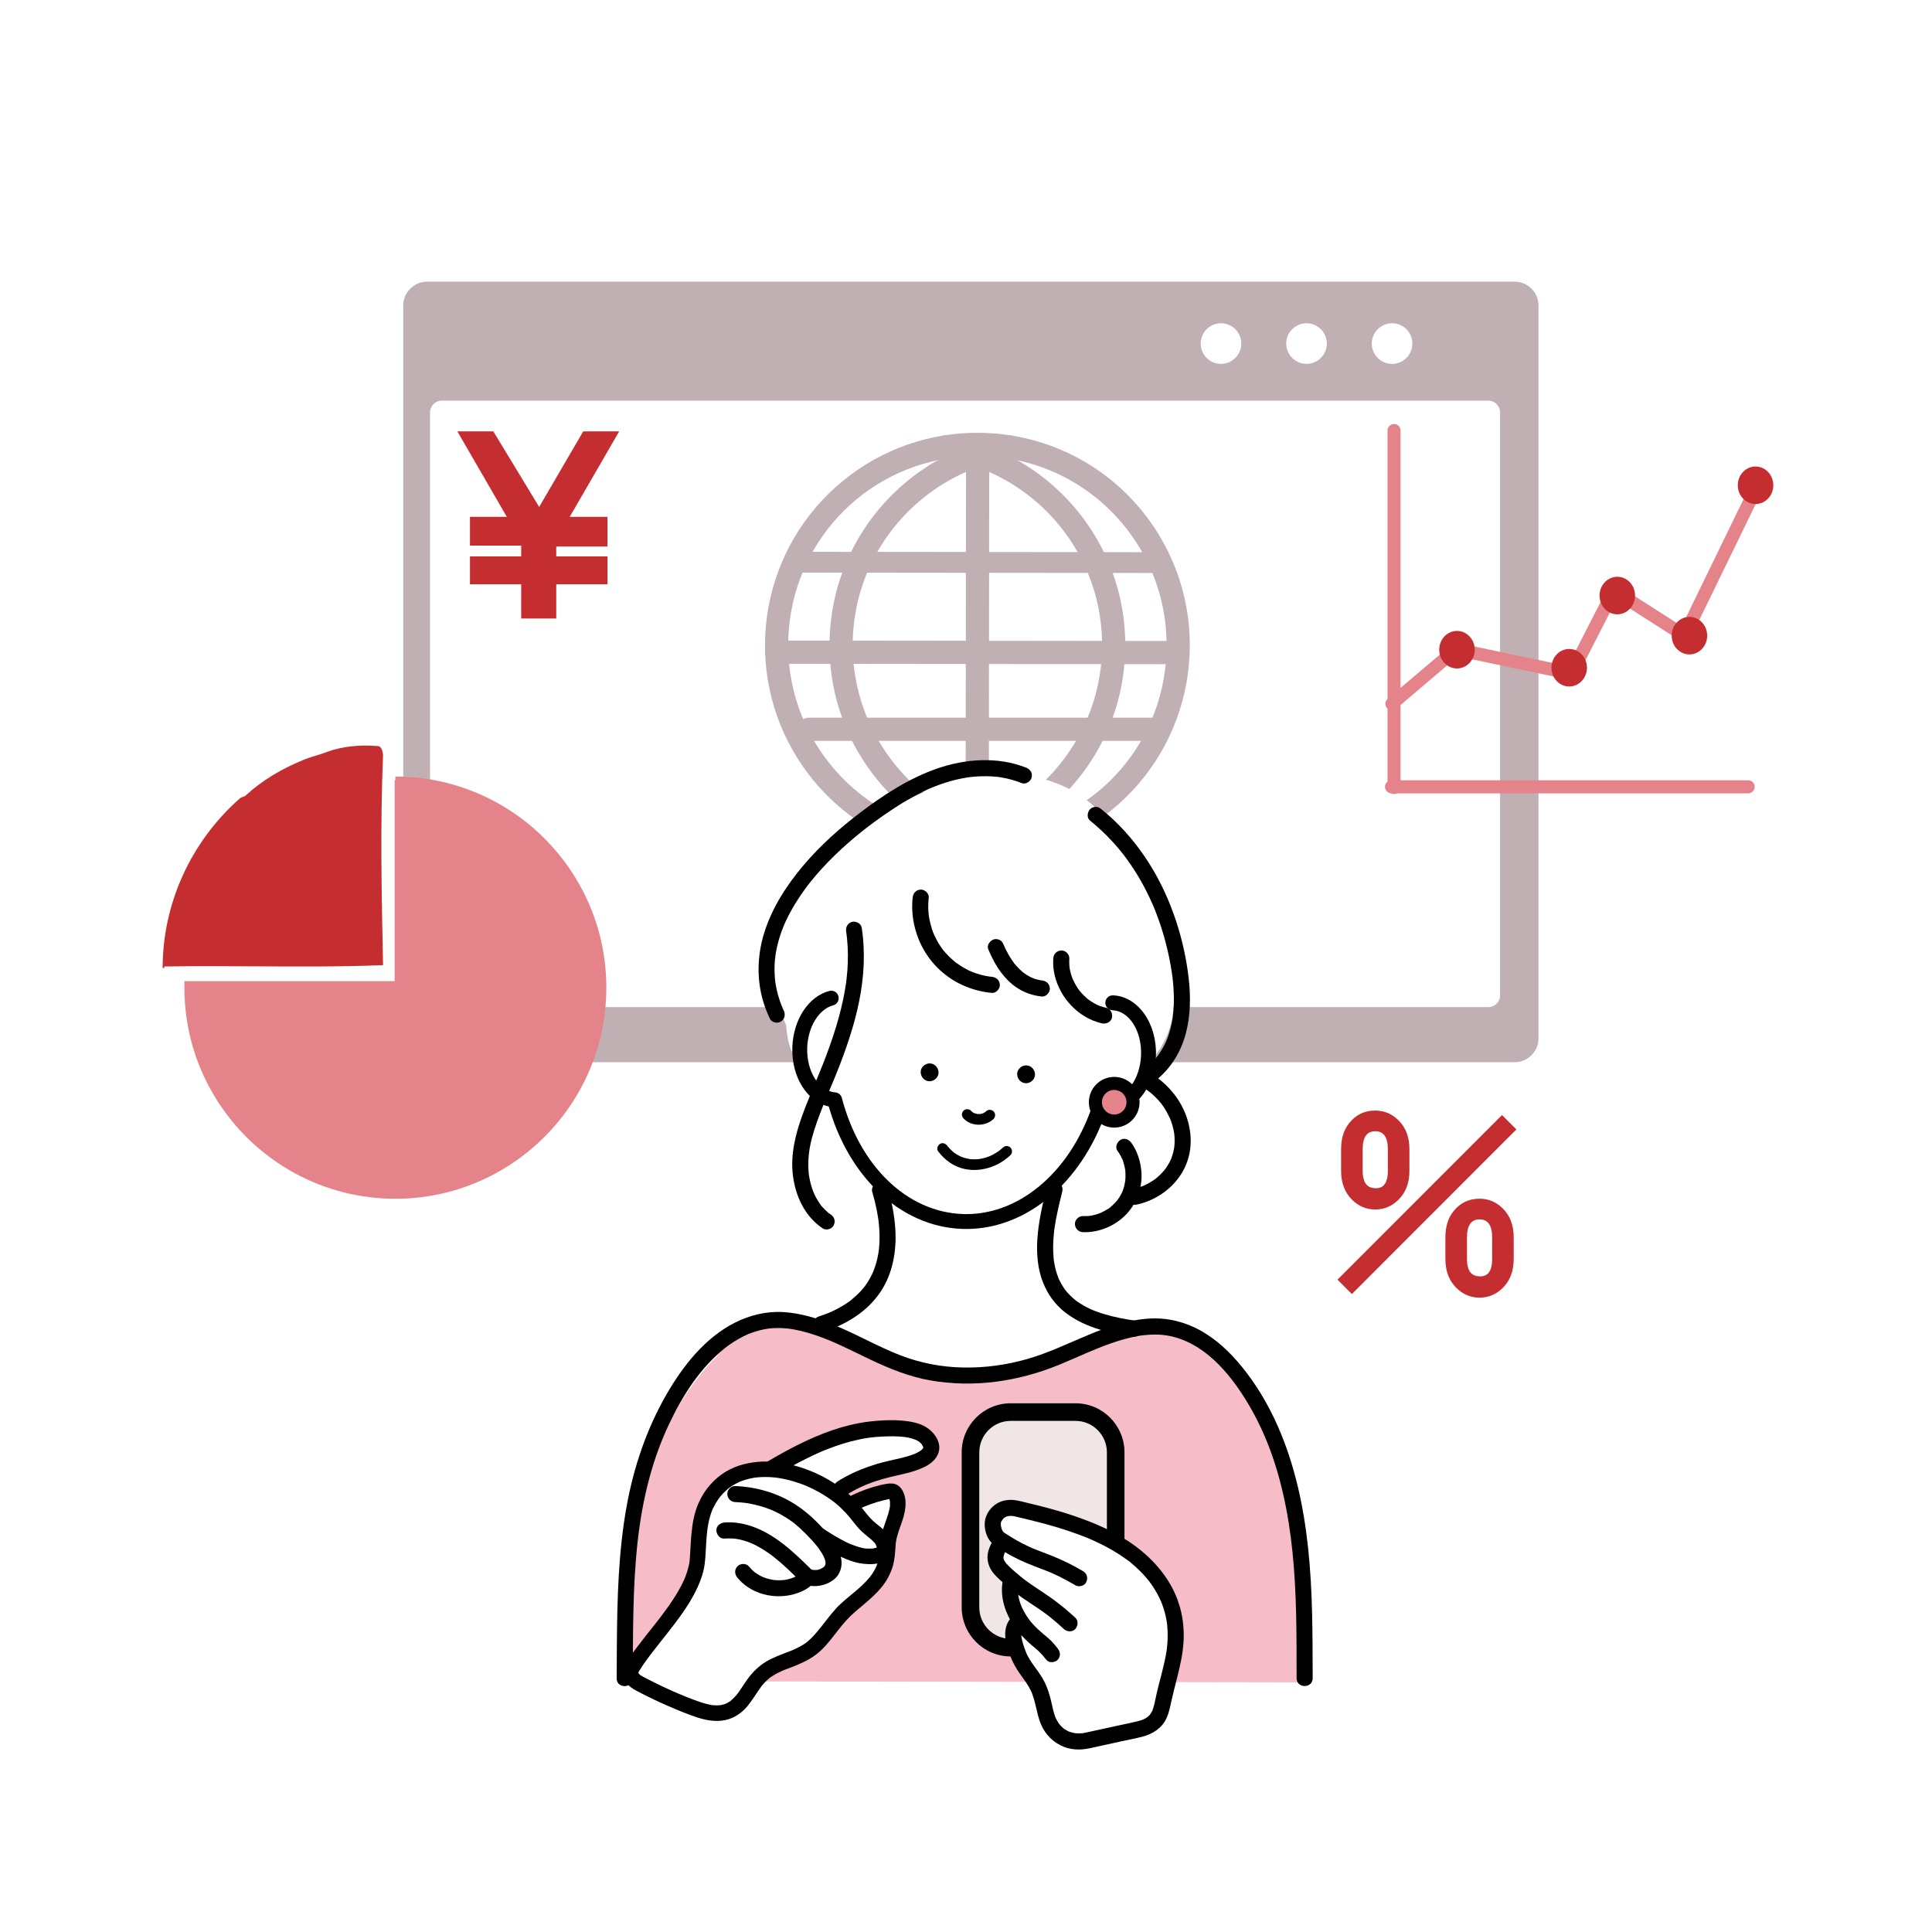 <svg width="487" height="487" viewBox="0 0 487 487" fill="none" xmlns="http://www.w3.org/2000/svg">
<path d="M0 0H487V487H0V0Z" fill="white"/>
<path d="M385.438 77.034V261.722C385.438 264.136 383.464 266.111 381.052 266.111H106.937C104.525 266.111 102.552 264.136 102.552 261.722V77.034C102.552 74.621 104.525 72.646 106.937 72.646H381.052C383.464 72.646 385.438 74.621 385.438 77.034ZM379.042 250.894V103.955C379.042 101.421 376.966 99.343 374.433 99.343H110.632C108.1 99.343 106.024 101.421 106.024 103.955V250.894C106.024 253.428 108.1 255.505 110.632 255.505H374.433C376.966 255.505 379.042 253.428 379.042 250.894ZM356.93 86.605C356.93 82.868 353.903 79.84 350.168 79.84C346.433 79.84 343.407 82.868 343.407 86.605C343.407 90.343 346.433 93.371 350.168 93.371C353.903 93.371 356.93 90.339 356.93 86.605ZM335.366 86.605C335.366 82.868 332.34 79.84 328.605 79.84C324.869 79.84 321.843 82.868 321.843 86.605C321.843 90.343 324.869 93.371 328.605 93.371C332.34 93.371 335.366 90.339 335.366 86.605ZM313.802 86.605C313.802 82.868 310.776 79.84 307.041 79.84C303.306 79.84 300.279 82.868 300.279 86.605C300.279 90.343 303.306 93.371 307.041 93.371C310.776 93.371 313.802 90.339 313.802 86.605Z" fill="#C0B0B3"/>
<path d="M375.895 99.343H112.094C109.549 99.343 107.486 101.408 107.486 103.955V250.893C107.486 253.44 109.549 255.505 112.094 255.505H375.895C378.44 255.505 380.504 253.44 380.504 250.893V103.955C380.504 101.408 378.44 99.343 375.895 99.343Z" fill="white"/>
<path d="M350.899 93.371C354.633 93.371 357.661 90.342 357.661 86.605C357.661 82.868 354.633 79.839 350.899 79.839C347.165 79.839 344.138 82.868 344.138 86.605C344.138 90.342 347.165 93.371 350.899 93.371Z" fill="white"/>
<path d="M329.335 93.371C333.07 93.371 336.097 90.342 336.097 86.605C336.097 82.868 333.07 79.839 329.335 79.839C325.601 79.839 322.574 82.868 322.574 86.605C322.574 90.342 325.601 93.371 329.335 93.371Z" fill="white"/>
<path d="M307.772 93.371C311.506 93.371 314.533 90.342 314.533 86.605C314.533 82.868 311.506 79.839 307.772 79.839C304.037 79.839 301.01 82.868 301.01 86.605C301.01 90.342 304.037 93.371 307.772 93.371Z" fill="white"/>
<path d="M381.783 267.757H107.668C104.342 267.757 101.638 265.05 101.638 261.722V77.034C101.638 73.706 104.342 71 107.668 71H381.783C385.109 71 387.813 73.706 387.813 77.034V261.722C387.813 265.05 385.109 267.757 381.783 267.757ZM107.668 74.291C106.155 74.291 104.927 75.52 104.927 77.034V261.722C104.927 263.237 106.155 264.465 107.668 264.465H381.783C383.296 264.465 384.524 263.237 384.524 261.722V77.034C384.524 75.52 383.296 74.291 381.783 74.291H107.668Z" fill="#C0B0B3"/>
<path d="M375.164 257.151H111.363C107.917 257.151 105.11 254.342 105.11 250.893V103.955C105.11 100.506 107.917 97.698 111.363 97.698H375.164C378.61 97.698 381.417 100.506 381.417 103.955V250.893C381.417 254.342 378.61 257.151 375.164 257.151ZM111.363 100.989C109.73 100.989 108.399 102.32 108.399 103.955V250.893C108.399 252.528 109.73 253.859 111.363 253.859H375.164C376.798 253.859 378.128 252.528 378.128 250.893V103.955C378.128 102.32 376.798 100.989 375.164 100.989H111.363Z" fill="#C0B0B3"/>
<path d="M307.772 95.017C303.137 95.017 299.366 91.243 299.366 86.605C299.366 81.968 303.137 78.194 307.772 78.194C312.406 78.194 316.178 81.968 316.178 86.605C316.178 91.243 312.406 95.017 307.772 95.017ZM307.772 81.485C304.95 81.485 302.655 83.782 302.655 86.605C302.655 89.428 304.95 91.725 307.772 91.725C310.593 91.725 312.889 89.428 312.889 86.605C312.889 83.782 310.593 81.485 307.772 81.485Z" fill="#C0B0B3"/>
<path d="M329.335 95.017C324.701 95.017 320.929 91.243 320.929 86.605C320.929 81.968 324.701 78.194 329.335 78.194C333.97 78.194 337.742 81.968 337.742 86.605C337.742 91.243 333.97 95.017 329.335 95.017ZM329.335 81.485C326.514 81.485 324.219 83.782 324.219 86.605C324.219 89.428 326.514 91.725 329.335 91.725C332.157 91.725 334.452 89.428 334.452 86.605C334.452 83.782 332.157 81.485 329.335 81.485Z" fill="#C0B0B3"/>
<path d="M350.899 95.017C346.265 95.017 342.493 91.243 342.493 86.605C342.493 81.968 346.265 78.194 350.899 78.194C355.534 78.194 359.305 81.968 359.305 86.605C359.305 91.243 355.534 95.017 350.899 95.017ZM350.899 81.485C348.078 81.485 345.782 83.782 345.782 86.605C345.782 89.428 348.078 91.725 350.899 91.725C353.721 91.725 356.016 89.428 356.016 86.605C356.016 83.782 353.721 81.485 350.899 81.485Z" fill="#C0B0B3"/>
<path d="M246.37 216.253H246.315C243.439 216.253 240.544 216.015 237.719 215.554C212.57 211.465 193.707 189.987 192.863 164.481C192.841 163.871 192.83 163.242 192.83 162.616C192.845 149.809 197.443 137.422 205.783 127.73C214.032 118.145 225.413 111.767 237.832 109.774C240.643 109.324 243.516 109.093 246.374 109.093H246.429C249.305 109.093 252.2 109.331 255.025 109.792C272.744 112.67 287.754 124.19 295.177 140.607C298.328 147.578 299.921 155.02 299.914 162.73C299.899 175.537 295.301 187.924 286.961 197.616C278.712 207.201 267.331 213.579 254.912 215.572C252.101 216.022 249.228 216.253 246.37 216.253ZM246.374 114.948C243.826 114.948 241.261 115.153 238.757 115.556C215.56 119.279 198.704 139.075 198.678 162.627C198.678 163.179 198.689 163.739 198.707 164.284C199.46 187.01 216.261 206.14 238.658 209.783C241.18 210.193 243.757 210.401 246.323 210.405C248.899 210.416 251.469 210.204 253.991 209.798C277.188 206.075 294.044 186.278 294.07 162.726C294.077 155.854 292.659 149.227 289.852 143.021C283.237 128.396 269.867 118.134 254.089 115.57C251.567 115.161 248.987 114.952 246.425 114.948H246.374Z" fill="#C0B0B3"/>
<path d="M254.455 215.613C254.298 215.613 254.14 215.602 253.983 215.576C251.059 215.101 248.165 214.38 245.376 213.426C235.172 209.951 226.334 203.537 219.825 194.876C213.191 186.052 209.493 175.552 209.127 164.503C209.105 163.893 209.094 163.264 209.094 162.638C209.102 154.929 210.713 147.487 213.878 140.527C219.997 127.076 231.517 116.649 245.489 111.928C248.278 110.98 251.173 110.264 254.097 109.796C255.69 109.54 257.189 110.626 257.444 112.224C257.7 113.818 256.615 115.322 255.018 115.574C252.419 115.991 249.842 116.627 247.361 117.468C234.912 121.678 224.649 130.963 219.196 142.948C216.378 149.147 214.946 155.77 214.938 162.642C214.938 163.194 214.949 163.754 214.968 164.299C215.622 184.018 228.597 201.529 247.262 207.885C249.744 208.733 252.317 209.377 254.919 209.798C256.512 210.057 257.594 211.56 257.338 213.155C257.104 214.592 255.865 215.613 254.455 215.613Z" fill="#C0B0B3"/>
<path d="M238.183 215.594C236.773 215.594 235.53 214.57 235.3 213.129C235.044 211.535 236.129 210.032 237.726 209.779C240.329 209.362 242.902 208.726 245.383 207.885C264.063 201.569 277.078 184.084 277.773 164.375C277.795 163.823 277.806 163.264 277.806 162.708C277.813 155.836 276.395 149.209 273.588 143.003C268.16 131.007 257.92 121.696 245.482 117.465C243 116.616 240.427 115.972 237.825 115.552C236.232 115.292 235.15 113.789 235.406 112.195C235.665 110.6 237.167 109.514 238.761 109.774C241.685 110.249 244.579 110.969 247.368 111.924C261.326 116.675 272.824 127.123 278.913 140.589C282.064 147.556 283.657 154.998 283.65 162.711C283.65 163.34 283.635 163.973 283.613 164.588C283.226 175.625 279.501 186.117 272.85 194.928C266.318 203.573 257.47 209.97 247.255 213.422C244.466 214.369 241.571 215.086 238.647 215.554C238.49 215.58 238.337 215.591 238.183 215.591V215.594Z" fill="#C0B0B3"/>
<path d="M246.319 216.008C244.704 216.008 243.395 214.695 243.399 213.078L243.505 114.33C243.505 112.718 244.817 111.412 246.429 111.412H246.436C248.051 111.412 249.356 112.729 249.353 114.345V114.703L249.247 213.085C249.247 214.698 247.934 216.008 246.323 216.008H246.319Z" fill="#C0B0B3"/>
<path d="M292.242 144.436L202.72 144.341C201.273 144.341 200.103 143.164 200.103 141.716C200.103 140.267 201.277 139.097 202.724 139.097L292.246 139.192C293.693 139.192 294.867 140.37 294.863 141.818C294.863 143.266 293.69 144.436 292.242 144.436Z" fill="#C0B0B3"/>
<path d="M296.807 167.422L195.783 167.316C194.431 167.316 193.258 166.387 192.943 165.074L192.914 164.946C192.538 163.373 193.506 161.793 195.074 161.417C195.604 161.289 196.134 161.314 196.62 161.468L296.815 161.574C298.43 161.574 299.738 162.887 299.735 164.503C299.735 166.12 298.423 167.426 296.811 167.426L296.807 167.422Z" fill="#C0B0B3"/>
<path d="M291.873 186.75H203.882C202.267 186.75 200.959 185.441 200.959 183.824C200.959 182.208 202.267 180.899 203.882 180.899H291.873C293.489 180.899 294.797 182.208 294.797 183.824C294.797 185.441 293.489 186.75 291.873 186.75Z" fill="#C0B0B3"/>
<path d="M297.027 281.369C296 278.015 293.938 275.126 291.303 273.045C290.89 272.295 290.415 271.582 289.867 270.917C290.572 269.45 290.989 267.866 291.076 266.246C294.461 261.847 296.394 256.273 295.557 250.765C296.091 245.572 295.521 240.288 293.664 235.672C293.317 234.813 292.966 233.997 292.593 233.207C292.213 231.302 291.716 229.433 291.066 227.623C288.789 221.299 285.631 215.923 281.179 211.421C277.162 200.45 264.688 195.004 252.836 195.019C250.036 194.708 247.116 194.891 244.196 195.571C239.59 196.646 235.044 198.724 230.764 200.636C223.268 203.983 216.481 208.781 210.319 214.183C202.048 221.431 195.86 230.402 194.786 241.568C194.201 247.66 195.663 253.223 198.163 258.391C198.232 259.583 198.389 260.79 198.638 261.997C199.913 268.232 204.321 272.88 209.781 275.503C209.866 275.751 209.957 276 210.056 276.245C210.048 280.202 210.721 284.126 212.069 287.579C214.701 294.312 219.032 300.982 224.861 305.404C224.543 307.265 224.193 309.123 223.78 310.966C222.844 315.172 221.674 319.327 220.3 323.412C219.682 325.248 219.017 327.065 218.323 328.876C214.134 331.187 210.279 334.08 206.744 337.313C205.48 338.468 204.581 339.884 204.003 341.42C203.115 343.033 202.618 344.861 202.702 346.876C202.914 351.773 206.262 357.884 211.638 358.663C213.477 358.93 215.282 359.132 217.077 359.132C225.084 363.118 234.514 364.464 243.304 363.879C249.386 363.473 255.387 362.65 260.964 360.123C262.368 359.486 263.702 358.689 264.93 357.757C268.358 358.06 271.176 357.687 274.498 355.994C281.11 352.622 282.023 343.994 278.244 338.41C277.828 335.396 276.417 332.485 274.067 330.137C272.506 328.579 270.525 327.288 268.701 326.041C268.201 325.698 267.693 325.368 267.188 325.028C266.823 324.787 266.465 324.538 266.107 324.286C265.792 323.975 265.463 323.635 265.405 323.576C265.383 323.558 265.368 323.543 265.346 323.525C265.321 323.467 265.288 323.404 265.255 323.339C265.16 323.152 264.886 322.457 264.659 322.081C264.645 322.037 264.63 321.993 264.615 321.949C264.403 321.258 264.224 320.559 264.074 319.853C264.067 319.82 264.038 319.671 264.005 319.477C263.972 319.082 263.844 318.01 263.83 317.765C263.778 316.895 263.756 316.024 263.738 315.154C263.687 312.499 263.709 309.851 263.599 307.203C264.118 307.313 264.645 307.408 265.185 307.481C267.342 307.774 269.586 307.693 271.783 307.276C275.123 307.068 278.445 305.894 281.216 303.864C283.935 303.711 286.592 302.979 289.041 301.637C296.106 297.76 299.355 288.99 297.019 281.369H297.027Z" fill="white"/>
<path d="M327.599 394.372C327.599 394.266 327.61 394.167 327.618 394.065C327.307 389.45 326.569 384.875 325.428 380.479C325.48 374.784 323.901 369.258 321.35 364.197C320.626 362.76 319.793 361.443 318.875 360.21C318.51 359.293 318.111 358.375 317.673 357.453C317.209 356.473 316.58 355.57 315.849 354.736C313.159 346.28 308.207 338.622 299.179 336.205C294.969 335.078 290.74 335.437 287.005 336.911C286.245 336.951 285.484 337.006 284.713 337.101C279.812 337.697 275.192 338.52 270.496 340.012C264.422 341.943 258.497 344.364 252.244 345.626C251.447 345.677 250.646 345.702 249.842 345.702C246.341 345.702 242.891 346.807 239.93 348.694C239.696 348.676 239.463 348.657 239.229 348.635C235.201 347.919 231.265 346.858 227.431 345.439C218.889 341.285 211.382 334.903 201.887 332.939C193.192 331.139 184.98 334.522 180.769 341.888C179.998 342.579 179.249 343.314 178.543 344.115C170.773 352.911 165.357 363.97 161.906 375.121C160.426 379.901 159.202 384.838 158.241 389.753C157.758 392.229 157.323 394.72 157.17 397.221C157.053 397.305 156.939 397.4 156.826 397.488C156.238 405.856 156.161 414.249 155.796 422.628C155.788 422.8 155.766 422.964 155.741 423.125C155.744 423.345 155.748 423.56 155.748 423.78L327.15 424.069C326.635 414.191 327.552 404.265 327.607 394.372H327.599Z" fill="#F6BCC7"/>
<path d="M243.596 309.789C243.201 309.789 242.81 309.782 242.412 309.767C234.627 309.456 227.285 306.146 221.174 300.2C215.549 294.729 211.324 287.385 208.908 278.908C203.374 277.671 199.431 271.37 199.731 263.851C200.008 256.931 203.842 251.149 209.061 249.785C210.063 249.522 211.086 250.125 211.349 251.128C211.613 252.13 211.009 253.154 210.008 253.417C206.43 254.353 203.685 258.804 203.477 264.001C203.239 269.977 206.401 275.075 210.523 275.36C211.327 275.415 212.004 275.978 212.208 276.757C216.711 293.975 228.626 305.459 242.562 306.018C242.905 306.033 243.249 306.04 243.593 306.04C257.496 306.04 270.295 294.798 275.671 277.715C275.821 277.233 276.161 276.834 276.611 276.607C277.06 276.377 277.583 276.34 278.058 276.501C278.54 276.662 279.037 276.757 279.538 276.775C279.611 276.775 279.681 276.779 279.754 276.779C283.876 276.779 287.385 272.014 287.626 266.02C287.871 259.919 284.64 254.821 280.423 254.649C279.388 254.609 278.58 253.735 278.624 252.7C278.665 251.665 279.534 250.85 280.572 250.901C286.855 251.153 291.698 258.003 291.372 266.17C291.047 274.336 285.678 280.78 279.388 280.524C279.162 280.513 278.935 280.498 278.708 280.469C272.535 298.218 258.687 309.789 243.593 309.789H243.596Z" fill="black"/>
<path d="M258.643 273.052C259.82 273.052 260.949 272.017 260.895 270.8C260.84 269.582 259.904 268.547 258.643 268.547C257.466 268.547 256.337 269.582 256.392 270.8C256.447 272.017 257.382 273.052 258.643 273.052Z" fill="black"/>
<path d="M234.327 272.555C235.504 272.555 236.634 271.52 236.579 270.302C236.524 269.084 235.588 268.049 234.327 268.049C233.151 268.049 232.021 269.084 232.076 270.302C232.131 271.52 233.067 272.555 234.327 272.555Z" fill="black"/>
<path d="M242.851 281.903C244.817 284.006 248.395 284.028 250.449 282.053C250.957 281.563 250.979 280.63 250.449 280.144C249.901 279.643 249.082 279.621 248.541 280.144C248.497 280.188 248.45 280.228 248.402 280.272C248.249 280.422 248.384 280.272 248.472 280.228C248.366 280.286 248.267 280.374 248.161 280.436C248.066 280.495 247.964 280.542 247.865 280.597C247.671 280.7 247.858 280.586 247.949 280.568C247.891 280.579 247.832 280.615 247.774 280.634C247.547 280.714 247.317 280.762 247.083 280.809C246.82 280.86 247.339 280.795 247.182 280.795C247.119 280.795 247.057 280.806 246.995 280.809C246.871 280.817 246.743 280.82 246.619 280.817C246.505 280.817 246.392 280.795 246.279 280.795C246.111 280.795 246.608 280.853 246.377 280.809C246.315 280.798 246.253 280.787 246.191 280.773C245.961 280.725 245.738 280.612 245.511 280.568C245.811 280.63 245.709 280.656 245.595 280.597C245.541 280.568 245.482 280.542 245.427 280.513C245.318 280.454 245.212 280.389 245.109 280.319C245.069 280.294 245.029 280.253 244.989 280.231C245.241 280.345 245.16 280.37 245.058 280.279C244.956 280.184 244.857 280.092 244.762 279.99C244.28 279.474 243.333 279.463 242.854 279.99C242.346 280.546 242.339 281.35 242.854 281.899L242.851 281.903Z" fill="black"/>
<path d="M236.466 290.197C238.143 292.421 240.435 294.107 243.198 294.677C245.848 295.226 248.538 294.813 250.986 293.705C252.357 293.083 253.607 292.205 254.703 291.181C255.237 290.684 255.208 289.773 254.703 289.272C254.17 288.738 253.329 288.775 252.795 289.272C252.583 289.47 252.364 289.663 252.141 289.846C252.086 289.89 251.852 290.073 252.024 289.941C251.893 290.04 251.761 290.139 251.626 290.23C251.158 290.556 250.672 290.848 250.168 291.108C249.919 291.236 249.663 291.357 249.404 291.466C249.641 291.368 249.301 291.503 249.228 291.532C249.078 291.587 248.929 291.642 248.779 291.693C248.256 291.869 247.722 292.004 247.178 292.103C247.043 292.128 246.907 292.147 246.772 292.169C247.013 292.132 246.772 292.169 246.666 292.176C246.378 292.205 246.085 292.223 245.796 292.227C245.526 292.231 245.255 292.227 244.985 292.212C244.85 292.205 244.715 292.194 244.583 292.18C244.525 292.172 244.47 292.165 244.411 292.161C244.207 292.15 244.627 292.205 244.426 292.161C243.874 292.048 243.329 291.949 242.792 291.766C242.682 291.73 242.573 291.689 242.463 291.649C242.39 291.62 242.317 291.594 242.244 291.565C242.262 291.572 242.438 291.649 242.295 291.587C242.025 291.463 241.758 291.335 241.498 291.188C241.217 291.031 240.943 290.859 240.68 290.676C240.617 290.633 240.281 290.373 240.46 290.519C240.347 290.428 240.234 290.336 240.124 290.238C239.868 290.014 239.623 289.777 239.389 289.528C239.269 289.4 239.152 289.268 239.039 289.137C238.995 289.086 238.951 289.034 238.911 288.983C238.911 288.983 238.658 288.658 238.79 288.829C238.351 288.248 237.624 287.944 236.944 288.343C236.371 288.68 236.02 289.605 236.458 290.19L236.466 290.197Z" fill="black"/>
<path d="M219.883 300.489C220.315 301.966 220.691 303.458 220.991 304.965C221.13 305.667 221.254 306.369 221.36 307.079C221.386 307.258 221.408 307.437 221.437 307.617C221.433 307.591 221.371 307.09 221.411 307.434C221.422 307.514 221.429 307.591 221.44 307.671C221.484 308.041 221.524 308.414 221.561 308.787C221.685 310.125 221.736 311.471 221.693 312.817C221.674 313.472 221.63 314.123 221.565 314.774C221.55 314.916 221.535 315.059 221.517 315.201C221.51 315.271 221.499 315.344 221.492 315.414C221.455 315.743 221.521 315.205 221.521 315.191C221.466 315.52 221.422 315.852 221.364 316.182C221.148 317.385 220.837 318.57 220.428 319.722C220.333 319.992 220.227 320.259 220.121 320.53C219.957 320.947 220.318 320.08 220.11 320.559C220.044 320.713 219.971 320.866 219.902 321.02C219.646 321.569 219.361 322.106 219.054 322.629C218.754 323.141 218.429 323.635 218.082 324.118C217.99 324.242 217.899 324.366 217.807 324.487C217.61 324.75 218.125 324.085 217.807 324.483C217.614 324.725 217.413 324.963 217.208 325.197C216.349 326.169 215.381 326.974 214.408 327.822C214.427 327.808 214.818 327.515 214.555 327.709C214.467 327.775 214.376 327.844 214.288 327.91C214.138 328.02 213.984 328.13 213.831 328.236C213.517 328.455 213.199 328.664 212.877 328.868C212.208 329.289 211.517 329.68 210.812 330.042C210.465 330.222 210.11 330.39 209.756 330.554C209.566 330.642 209.372 330.73 209.178 330.814C209.083 330.854 208.974 330.887 208.886 330.942C209.043 330.847 209.24 330.792 208.952 330.913C208.107 331.257 207.245 331.567 206.379 331.849C205.374 332.175 204.617 333.268 204.964 334.343C205.29 335.353 206.375 336.106 207.457 335.759C213.232 333.893 218.604 330.69 222.011 325.548C225.044 320.969 226.02 315.311 225.691 309.902C225.475 306.355 224.777 302.84 223.783 299.432C223.487 298.415 222.343 297.676 221.291 298.016C220.26 298.349 219.558 299.421 219.876 300.511L219.883 300.489Z" fill="black"/>
<path d="M263.873 299.234C262.81 303.542 261.775 307.891 261.487 312.334C261.246 316.061 261.56 319.978 262.989 323.459C264.115 326.202 265.825 328.656 268.135 330.532C270.452 332.412 273.08 333.74 275.891 334.716C278.983 335.791 282.217 336.406 285.452 336.863C286.015 336.943 286.501 336.958 287.012 336.658C287.433 336.413 287.835 335.93 287.944 335.448C288.164 334.489 287.652 333.114 286.53 332.953C283.73 332.558 280.938 332.043 278.23 331.216C277.572 331.015 276.918 330.796 276.274 330.554C275.993 330.448 275.711 330.335 275.434 330.225C275.127 330.101 275.587 330.291 275.605 330.298C275.521 330.258 275.434 330.225 275.35 330.189C275.196 330.123 275.043 330.053 274.893 329.984C273.705 329.435 272.557 328.792 271.49 328.031C271.373 327.947 271.256 327.863 271.143 327.779C270.73 327.471 271.384 327.976 271.128 327.768C270.865 327.552 270.606 327.34 270.353 327.109C269.889 326.692 269.447 326.246 269.038 325.778C268.932 325.657 268.826 325.533 268.723 325.409C268.68 325.354 268.347 324.933 268.577 325.233C268.807 325.526 268.464 325.076 268.409 325.003C268.303 324.853 268.201 324.703 268.098 324.549C267.737 324.004 267.411 323.434 267.123 322.849C267.046 322.695 266.973 322.538 266.9 322.38C266.823 322.216 266.71 321.766 266.87 322.329C266.772 321.989 266.607 321.66 266.494 321.324C266.253 320.61 266.055 319.883 265.898 319.144C265.821 318.775 265.752 318.405 265.693 318.036C265.679 317.948 265.668 317.857 265.653 317.769C265.609 317.484 265.704 318.211 265.668 317.879C265.635 317.586 265.598 317.293 265.573 317.001C265.482 315.977 265.449 314.949 265.467 313.921C265.489 312.747 265.573 311.574 265.708 310.403C265.723 310.286 265.734 310.169 265.748 310.052C265.756 309.997 265.818 309.408 265.767 309.888C265.796 309.595 265.851 309.302 265.898 309.01C265.99 308.425 266.092 307.84 266.202 307.258C266.64 304.925 267.207 302.617 267.773 300.313C268.025 299.285 267.444 298.068 266.359 297.819C265.313 297.581 264.14 298.133 263.866 299.234H263.873Z" fill="black"/>
<path d="M159.491 423.052C159.582 411.678 159.465 400.268 160.689 388.945C161.289 383.393 162.254 377.878 163.712 372.488C164.998 367.726 166.629 363.246 168.624 359.033C172.082 351.726 176.46 344.814 182.801 339.759C182.995 339.606 183.339 339.346 183.708 339.083C184.121 338.787 184.541 338.501 184.972 338.227C185.791 337.704 186.635 337.225 187.505 336.794C187.841 336.629 188.437 336.355 188.627 336.274C188.857 336.179 189.497 335.938 189.884 335.81C190.798 335.499 191.734 335.25 192.68 335.064C193.653 334.873 194.175 334.811 195.286 334.767C196.306 334.727 197.329 334.756 198.342 334.863C200.728 335.108 203.206 335.766 205.52 336.541C210.344 338.154 214.84 340.557 219.423 342.725C224.269 345.022 229.225 347.034 234.532 347.963C245.449 349.872 256.64 348.237 266.852 344.071C271.804 342.049 276.621 339.657 281.735 338.048C286.321 336.603 291.237 335.77 295.879 336.995C304.694 339.321 310.97 347.421 315.337 355.072C320.363 363.875 323.214 373.713 324.814 383.679C326.426 393.696 326.755 403.885 326.814 414.015C326.832 417.021 326.828 420.031 326.836 423.037C326.843 425.645 330.892 425.649 330.885 423.037C330.856 412.08 330.907 401.105 329.734 390.196C328.605 379.692 326.404 369.31 322.139 359.607C320.052 354.853 317.457 350.296 314.321 346.156C311.397 342.294 308.02 338.743 303.898 336.146C299.804 333.568 294.998 332.131 290.144 332.35C284.607 332.602 279.33 334.409 274.26 336.53C269.198 338.648 264.242 341.05 258.95 342.565C253.68 344.071 248.22 344.817 242.737 344.711C237.299 344.605 231.985 343.578 226.908 341.61C222.025 339.719 217.438 337.163 212.658 335.038C207.83 332.891 202.742 331.052 197.421 330.737C193.203 330.485 189.018 331.502 185.265 333.396C177.695 337.21 172.1 344.36 167.955 351.572C162.963 360.258 159.728 369.865 157.952 379.707C155.88 391.187 155.584 402.875 155.496 414.509C155.474 417.358 155.463 420.21 155.441 423.059C155.419 425.667 159.472 425.671 159.491 423.059V423.052Z" fill="black"/>
<path d="M258.647 193.501C251.472 190.645 243.231 191.259 236.056 193.786C228.991 196.277 222.636 200.417 216.707 204.93C211.576 208.839 206.737 213.159 202.559 218.088C198.305 223.11 194.643 228.756 192.655 235.076C190.707 241.271 190.67 248.012 192.943 254.123C193.28 255.026 193.656 255.915 194.062 256.785C194.511 257.751 195.973 258.065 196.832 257.513C197.826 256.873 198.038 255.772 197.56 254.741C197.475 254.558 197.391 254.379 197.311 254.196C197.271 254.104 197.231 254.013 197.19 253.922C197.033 253.567 197.223 253.958 197.223 253.998C197.231 253.859 197.055 253.585 197.004 253.454C196.916 253.227 196.832 253 196.748 252.773C196.474 252.016 196.236 251.248 196.028 250.469C195.834 249.734 195.674 248.992 195.542 248.242C195.505 248.041 195.476 247.84 195.443 247.639C195.429 247.551 195.421 247.459 195.403 247.372C195.41 247.415 195.462 247.865 195.425 247.507C195.381 247.127 195.341 246.75 195.312 246.37C195.198 244.896 195.209 243.411 195.341 241.937C195.37 241.622 195.498 241.202 195.454 240.891C195.502 241.228 195.407 241.238 195.436 241.037C195.447 240.95 195.462 240.865 195.473 240.778C195.505 240.562 195.542 240.346 195.579 240.127C195.707 239.392 195.864 238.66 196.046 237.936C196.408 236.495 196.876 235.083 197.424 233.705C197.49 233.54 197.56 233.372 197.625 233.207C197.728 232.955 197.468 233.569 197.578 233.321C197.614 233.237 197.647 233.156 197.684 233.072C197.837 232.721 197.994 232.373 198.159 232.026C198.488 231.327 198.835 230.64 199.201 229.963C199.942 228.588 200.754 227.253 201.624 225.955C202.051 225.319 202.49 224.69 202.943 224.072C203.177 223.75 203.415 223.435 203.656 223.117C203.718 223.033 203.882 222.81 203.597 223.194C203.652 223.121 203.711 223.048 203.769 222.971C203.897 222.806 204.029 222.638 204.16 222.473C208.038 217.613 212.588 213.301 217.449 209.436C217.723 209.216 218.001 209 218.275 208.785C218.334 208.741 218.414 208.66 218.48 208.624C218.114 208.814 218.261 208.796 218.378 208.7C218.549 208.569 218.721 208.437 218.893 208.309C219.507 207.845 220.125 207.384 220.75 206.934C222.226 205.862 223.721 204.817 225.245 203.818C226.769 202.82 228.326 201.869 229.92 200.987C230.727 200.541 231.542 200.113 232.368 199.704C233.183 199.301 234.02 198.859 234.876 198.548C234.81 198.57 234.488 198.709 234.843 198.563C234.941 198.522 235.044 198.479 235.142 198.438C235.343 198.358 235.544 198.277 235.745 198.197C236.173 198.029 236.608 197.868 237.039 197.714C237.906 197.407 238.783 197.129 239.667 196.88C240.53 196.643 241.396 196.434 242.273 196.255C242.697 196.171 243.125 196.09 243.552 196.021C243.768 195.984 243.98 195.955 244.196 195.922C244.579 195.864 244.206 195.919 244.141 195.93C244.302 195.904 244.462 195.889 244.623 195.871C246.443 195.663 248.285 195.6 250.113 195.714C250.54 195.739 250.968 195.776 251.396 195.824C251.531 195.838 252.167 195.908 251.655 195.849C251.893 195.875 252.134 195.919 252.371 195.959C253.271 196.109 254.159 196.303 255.036 196.548C255.891 196.785 256.728 197.071 257.554 197.4C258.541 197.791 259.82 196.972 260.047 195.984C260.313 194.814 259.688 193.911 258.632 193.49L258.647 193.501Z" fill="black"/>
<path d="M274.757 206.843C276.793 208.481 278.701 210.269 280.466 212.197C281.336 213.144 282.169 214.128 282.97 215.133C283.076 215.265 283.178 215.4 283.284 215.536C283.423 215.715 283.193 215.422 283.189 215.415C283.215 215.474 283.281 215.536 283.321 215.587C283.525 215.858 283.73 216.128 283.931 216.402C284.319 216.933 284.695 217.467 285.064 218.008C286.515 220.137 287.82 222.364 288.986 224.66C289.582 225.834 290.137 227.027 290.66 228.234C290.718 228.369 290.769 228.504 290.831 228.636C290.682 228.325 290.769 228.493 290.853 228.691C290.985 229.005 291.113 229.323 291.237 229.642C291.478 230.252 291.712 230.87 291.935 231.488C293.521 235.888 294.68 240.478 295.378 245.104C295.418 245.375 295.455 245.645 295.495 245.916C295.528 246.146 295.462 245.675 295.466 245.689C295.473 245.773 295.488 245.858 295.499 245.942C295.517 246.088 295.535 246.234 295.554 246.38C295.619 246.947 295.678 247.511 295.729 248.081C295.824 249.193 295.883 250.308 295.897 251.424C295.912 252.55 295.879 253.677 295.791 254.799C295.751 255.333 295.689 255.867 295.627 256.401C295.597 256.632 295.663 256.149 295.66 256.167C295.645 256.248 295.638 256.328 295.623 256.412C295.605 256.533 295.586 256.654 295.568 256.778C295.524 257.059 295.473 257.341 295.418 257.623C295.217 258.676 294.954 259.718 294.618 260.739C294.45 261.254 294.256 261.763 294.055 262.267C293.92 262.611 294.223 261.891 294.073 262.227C294.015 262.355 293.96 262.483 293.902 262.611C293.785 262.867 293.66 263.119 293.532 263.372C293.046 264.326 292.48 265.244 291.844 266.104C291.807 266.151 291.771 266.202 291.734 266.25C291.606 266.429 291.873 266.074 291.862 266.085C291.771 266.195 291.683 266.312 291.592 266.422C291.409 266.645 291.219 266.868 291.025 267.084C290.66 267.493 290.276 267.885 289.874 268.261C289.446 268.664 289 269.044 288.54 269.406C287.703 270.064 287.798 271.589 288.54 272.273C289.428 273.089 290.514 272.976 291.405 272.273C295.159 269.311 297.699 265.083 298.916 260.483C300.111 255.966 300.159 251.19 299.629 246.571C299.077 241.772 298.032 237.014 296.537 232.421C294.848 227.239 292.568 222.217 289.651 217.609C286.756 213.031 283.24 208.807 279.151 205.252C278.65 204.817 278.142 204.392 277.626 203.979C277.192 203.632 276.771 203.387 276.194 203.387C275.697 203.387 275.105 203.606 274.761 203.979C274.085 204.718 273.88 206.137 274.761 206.846L274.757 206.843Z" fill="black"/>
<path d="M213.297 234.89C213.323 235.058 213.349 235.23 213.374 235.398C213.462 235.968 213.327 234.966 213.392 235.537C213.433 235.877 213.473 236.217 213.509 236.557C213.579 237.234 213.63 237.914 213.667 238.594C213.74 239.951 213.751 241.308 213.703 242.665C213.656 244.022 213.553 245.375 213.4 246.724C213.363 247.035 213.327 247.342 213.286 247.653C213.243 247.993 213.359 247.159 213.279 247.704C213.254 247.873 213.232 248.041 213.206 248.209C213.096 248.94 212.972 249.668 212.837 250.396C211.832 255.779 210.165 261.02 208.246 266.14C206.339 271.227 204.036 276.161 202.19 281.27C200.465 286.039 199.23 291.196 199.869 296.29C200.531 301.567 202.866 306.585 207.362 309.632C208.243 310.228 209.646 309.829 210.132 308.904C210.673 307.88 210.344 306.768 209.405 306.132C209.295 306.058 209.186 305.982 209.076 305.905C209.039 305.879 209.003 305.854 208.97 305.828C208.795 305.696 208.827 305.722 209.061 305.905C208.857 305.832 208.615 305.543 208.455 305.396C208.064 305.049 207.691 304.676 207.344 304.285C207.281 304.215 206.81 303.751 206.839 303.681C206.839 303.681 207.139 304.087 206.916 303.78C206.839 303.674 206.759 303.568 206.686 303.462C206.382 303.03 206.101 302.584 205.841 302.127C205.582 301.663 205.352 301.187 205.129 300.704C204.939 300.295 205.26 301.034 205.151 300.759C205.11 300.657 205.067 300.554 205.026 300.448C204.913 300.156 204.807 299.863 204.708 299.567C204.383 298.583 204.138 297.577 203.967 296.557C203.945 296.422 203.926 296.29 203.904 296.155C203.956 296.634 203.828 295.679 203.904 296.155C203.875 295.884 203.846 295.617 203.82 295.347C203.776 294.809 203.751 294.268 203.747 293.726C203.744 293.233 203.755 292.743 203.784 292.249C203.802 291.923 203.828 291.598 203.861 291.276C203.875 291.108 203.893 290.94 203.912 290.775C203.919 290.706 203.985 290.135 203.923 290.647C204.237 288.036 205.004 285.461 205.871 282.989C207.643 277.924 209.939 273.049 211.846 268.031C213.772 262.969 215.472 257.798 216.55 252.481C217.8 246.311 218.166 240.046 217.208 233.811C217.047 232.761 215.673 232.084 214.715 232.395C213.571 232.765 213.129 233.763 213.301 234.89H213.297Z" fill="black"/>
<path d="M289.066 274.735C289.304 274.899 289.538 275.067 289.768 275.239C290.064 275.459 289.461 274.994 289.75 275.225C289.878 275.327 290.006 275.43 290.13 275.536C290.568 275.905 290.989 276.293 291.391 276.699C291.804 277.115 292.198 277.554 292.575 278.008C292.652 278.103 292.725 278.198 292.802 278.289C292.97 278.491 292.553 277.957 292.706 278.165C292.743 278.213 292.78 278.26 292.816 278.311C292.995 278.553 293.171 278.798 293.339 279.05C293.967 279.983 294.464 280.967 294.947 281.976C295.042 282.173 294.852 281.745 294.859 281.764C294.885 281.837 294.921 281.91 294.951 281.983C295.002 282.111 295.053 282.239 295.1 282.367C295.195 282.623 295.287 282.883 295.371 283.146C295.543 283.684 295.692 284.229 295.809 284.781C295.861 285.026 295.908 285.275 295.952 285.523C295.974 285.655 295.985 285.794 296.014 285.926C296.018 285.951 295.963 285.45 295.978 285.673C295.985 285.768 295.999 285.863 296.01 285.959C296.065 286.493 296.095 287.03 296.091 287.568C296.091 288.105 296.047 288.636 296 289.17C295.967 289.524 296.084 288.654 296.003 289.144C295.981 289.276 295.963 289.407 295.937 289.539C295.89 289.802 295.835 290.066 295.769 290.329C295.641 290.856 295.484 291.375 295.294 291.88C295.247 292.008 295.192 292.132 295.144 292.26C295.071 292.465 295.243 292.033 295.236 292.048C295.195 292.106 295.17 292.198 295.141 292.264C295.027 292.516 294.903 292.765 294.775 293.01C294.501 293.525 294.19 294.026 293.85 294.505C293.777 294.608 293.704 294.707 293.631 294.805C293.478 295.017 293.887 294.487 293.719 294.692C293.679 294.74 293.642 294.791 293.602 294.838C293.401 295.087 293.193 295.325 292.977 295.559C292.509 296.067 292.005 296.539 291.471 296.981C291.398 297.043 291.314 297.124 291.23 297.175C291.358 297.095 291.464 297 291.274 297.139C291.106 297.259 290.941 297.38 290.773 297.493C290.433 297.724 290.086 297.94 289.731 298.144C289.377 298.345 289.011 298.536 288.642 298.711C288.573 298.744 288.503 298.777 288.434 298.806C288.295 298.868 288.101 299.055 288.423 298.817C288.277 298.923 288.017 298.978 287.849 299.044C287.082 299.329 286.292 299.556 285.488 299.732C284.454 299.958 283.748 301.22 284.074 302.226C284.425 303.316 285.455 303.886 286.566 303.641C292.458 302.343 297.593 298.13 299.431 292.304C300.966 287.44 299.91 282.012 297.293 277.719C295.718 275.133 293.598 272.954 291.113 271.238C290.239 270.635 288.829 271.045 288.343 271.966C287.798 272.998 288.134 274.095 289.07 274.738L289.066 274.735Z" fill="black"/>
<path d="M281.687 290.106C281.932 290.446 282.162 290.801 282.371 291.166C282.473 291.349 282.575 291.536 282.667 291.722C282.718 291.828 282.769 291.931 282.82 292.037C282.886 292.176 283.123 292.472 282.838 292.066C283.054 292.377 283.149 292.896 283.255 293.255C283.379 293.679 283.485 294.114 283.566 294.549C283.588 294.663 283.606 294.78 283.624 294.897C283.668 295.149 283.716 294.933 283.61 294.776C283.69 294.893 283.653 295.189 283.664 295.336C283.701 295.8 283.712 296.272 283.697 296.736C283.69 296.945 283.679 297.157 283.664 297.365C283.653 297.523 283.533 298.174 283.653 297.592C283.562 298.027 283.507 298.466 283.398 298.898C283.295 299.304 283.171 299.706 283.025 300.101C282.992 300.189 282.963 300.361 282.901 300.426C282.926 300.401 283.098 299.988 282.941 300.328C282.842 300.54 282.743 300.752 282.637 300.96C282.447 301.322 282.239 301.677 282.012 302.017C281.899 302.186 281.778 302.35 281.661 302.518C281.49 302.76 281.983 302.138 281.687 302.482C281.599 302.584 281.515 302.69 281.424 302.793C281.157 303.1 280.876 303.396 280.58 303.674C280.448 303.798 280.313 303.919 280.178 304.04C280.108 304.098 280.039 304.157 279.969 304.215C279.9 304.274 279.83 304.329 279.757 304.387C279.823 304.336 279.889 304.288 279.951 304.237C279.732 304.519 279.242 304.746 278.942 304.928C278.555 305.166 278.156 305.386 277.751 305.583C277.67 305.623 277.586 305.66 277.506 305.7C277.356 305.77 277.02 305.824 277.491 305.711C277.276 305.762 277.064 305.876 276.855 305.949C276.384 306.11 275.905 306.245 275.415 306.351C275.192 306.399 274.973 306.435 274.747 306.475C274.388 306.534 274.834 306.457 274.882 306.461C274.754 306.461 274.608 306.49 274.476 306.505C273.979 306.549 273.482 306.556 272.981 306.538C271.921 306.497 270.909 307.499 270.956 308.564C271.008 309.697 271.845 310.546 272.981 310.59C277.034 310.743 281.139 309.006 283.92 306.069C286.756 303.074 288.145 298.883 287.659 294.783C287.374 292.384 286.599 290.051 285.181 288.072C284.563 287.213 283.39 286.716 282.411 287.345C281.559 287.893 281.022 289.195 281.683 290.117L281.687 290.106Z" fill="black"/>
<path d="M230.059 226.262C229.561 230.797 230.618 235.508 232.88 239.457C235.069 243.279 238.498 246.421 242.5 248.26C244.897 249.365 247.379 250.034 250.007 250.279C251.063 250.378 252.079 249.277 252.032 248.253C251.98 247.072 251.14 246.333 250.007 246.227C249.769 246.205 249.532 246.161 249.294 246.15C249.897 246.176 249.137 246.121 248.98 246.095C248.461 246.004 247.945 245.894 247.437 245.762C247.021 245.656 246.608 245.532 246.198 245.4C245.972 245.327 245.745 245.247 245.522 245.163C245.387 245.111 245.252 245.06 245.12 245.009C245.007 244.965 244.576 244.808 245.073 244.994C244.185 244.662 243.326 244.175 242.518 243.685C242.109 243.436 241.707 243.173 241.315 242.899C241.125 242.764 240.91 242.632 240.738 242.475C241.078 242.782 240.892 242.595 240.807 242.526C240.661 242.405 240.511 242.284 240.365 242.16C239.634 241.542 238.947 240.873 238.315 240.152C238.158 239.973 238.001 239.79 237.851 239.604C237.792 239.531 237.712 239.45 237.661 239.37C237.927 239.801 237.672 239.381 237.613 239.3C237.313 238.898 237.032 238.481 236.765 238.057C236.498 237.632 236.25 237.197 236.016 236.751C235.899 236.528 235.786 236.305 235.68 236.078C235.636 235.987 235.596 235.895 235.552 235.804C235.508 235.709 235.208 235.098 235.457 235.599C235.022 234.714 234.751 233.694 234.514 232.743C234.379 232.209 234.269 231.668 234.178 231.123C234.152 230.976 234.115 230.823 234.108 230.676C234.137 231.229 234.115 230.72 234.108 230.618C234.075 230.318 234.05 230.018 234.028 229.718C233.951 228.566 233.984 227.411 234.108 226.262C234.225 225.205 233.092 224.189 232.083 224.236C230.888 224.291 230.183 225.129 230.059 226.262Z" fill="black"/>
<path d="M265.496 241.619C265.123 247.426 268.442 253.161 273.35 256.156C274.71 256.986 276.234 257.612 277.791 257.959C278.822 258.186 280.031 257.648 280.284 256.544C280.518 255.52 279.977 254.295 278.869 254.05C278.277 253.918 277.692 253.75 277.122 253.534C277.06 253.512 276.574 253.314 276.881 253.442C277.17 253.563 276.735 253.373 276.651 253.333C276.377 253.205 276.11 253.066 275.843 252.916C275.295 252.609 274.779 252.258 274.268 251.888C274.089 251.76 274.425 252.002 274.421 252.005C274.418 252.005 274.202 251.83 274.22 251.841C274.118 251.757 274.019 251.672 273.92 251.588C273.676 251.376 273.434 251.153 273.204 250.923C273.003 250.725 272.809 250.52 272.619 250.308C272.517 250.195 272.418 250.082 272.32 249.964C272.265 249.899 272.206 249.833 272.152 249.763C272.111 249.716 271.929 249.471 272.108 249.712C272.301 249.975 271.998 249.562 271.951 249.5C271.863 249.376 271.775 249.251 271.687 249.127C271.516 248.875 271.355 248.619 271.198 248.355C270.876 247.81 270.624 247.236 270.342 246.673C270.342 246.666 270.5 247.068 270.423 246.856C270.401 246.794 270.375 246.735 270.35 246.673C270.295 246.53 270.244 246.388 270.193 246.245C270.087 245.938 269.988 245.627 269.904 245.316C269.812 244.983 269.736 244.647 269.67 244.307C269.637 244.139 269.611 243.967 269.582 243.795C269.527 243.451 269.63 244.226 269.582 243.755C269.509 243.041 269.498 242.325 269.542 241.611C269.611 240.551 268.562 239.538 267.517 239.585C266.362 239.637 265.565 240.478 265.492 241.611L265.496 241.619Z" fill="black"/>
<path d="M249.104 239.267C250.891 243.605 253.724 247.979 258.142 249.99C259.59 250.648 261.03 251.029 262.612 251.19C263.669 251.299 264.685 250.18 264.637 249.164C264.582 247.971 263.745 247.255 262.612 247.138C262.521 247.13 262.43 247.119 262.338 247.108C262.649 247.152 262.696 247.156 262.47 247.123C262.294 247.09 262.115 247.061 261.94 247.024C261.637 246.958 261.337 246.882 261.041 246.794C260.873 246.743 260.708 246.688 260.544 246.629C260.456 246.596 260.138 246.417 260.058 246.443C260.343 246.563 260.383 246.582 260.186 246.494C260.127 246.468 260.069 246.439 260.01 246.413C259.875 246.348 259.74 246.282 259.608 246.212C259.038 245.912 258.501 245.558 257.982 245.181C257.81 245.049 257.846 245.079 258.084 245.261C258.018 245.207 257.949 245.155 257.883 245.1C257.766 245.005 257.653 244.907 257.539 244.808C257.298 244.592 257.061 244.369 256.834 244.139C256.618 243.923 256.41 243.7 256.209 243.473C256.092 243.341 255.979 243.21 255.869 243.074C255.792 242.983 255.558 242.782 255.54 242.665C255.723 242.903 255.749 242.935 255.617 242.76C255.566 242.69 255.511 242.617 255.46 242.548C255.383 242.442 255.306 242.332 255.23 242.226C255.029 241.937 254.835 241.641 254.648 241.341C254.298 240.781 253.976 240.203 253.676 239.615C253.537 239.34 253.402 239.066 253.274 238.788C253.201 238.631 253.128 238.47 253.059 238.313C253.022 238.232 252.989 238.155 252.956 238.075C253.077 238.36 253.095 238.4 253.011 238.199C252.803 237.691 252.576 237.278 252.079 236.989C251.644 236.733 251.005 236.627 250.518 236.784C249.579 237.088 248.673 238.229 249.104 239.278V239.267Z" fill="black"/>
<path d="M194.482 370.169C202.753 365.301 211.847 360.726 221.594 360.13C225.011 359.922 231.499 359.651 233.874 362.745C237.46 367.408 229.035 369.211 226.309 369.781C221.32 370.824 216.371 372.458 212.062 375.238" fill="white"/>
<path d="M195.506 371.917C197.962 370.473 200.447 369.079 202.991 367.803C204.285 367.155 205.593 366.537 206.923 365.96C207.073 365.894 207.223 365.824 207.373 365.766C207.04 365.89 207.34 365.78 207.494 365.718C207.844 365.572 208.199 365.429 208.557 365.29C209.215 365.031 209.88 364.782 210.545 364.548C213.232 363.604 215.995 362.866 218.809 362.441C218.97 362.416 219.131 362.394 219.291 362.372C219.529 362.339 219.171 362.386 219.156 362.39C219.262 362.372 219.376 362.361 219.478 362.35C219.829 362.31 220.18 362.269 220.53 362.24C221.079 362.189 221.631 362.156 222.182 362.127C223.129 362.076 224.076 362.043 225.022 362.046C226.06 362.054 227.091 362.112 228.122 362.229C228.476 362.269 227.654 362.156 228.118 362.229C228.235 362.247 228.352 362.266 228.469 362.288C228.739 362.335 229.01 362.39 229.277 362.452C229.755 362.566 230.223 362.712 230.687 362.877C230.739 362.895 230.79 362.924 230.841 362.935C230.863 362.939 230.417 362.741 230.607 362.836C230.72 362.891 230.837 362.939 230.947 362.994C231.152 363.096 231.349 363.206 231.543 363.326C231.63 363.381 231.714 363.44 231.798 363.498C232.171 363.751 231.513 363.242 231.751 363.458C231.912 363.604 232.073 363.747 232.219 363.908C232.263 363.955 232.303 364.01 232.347 364.058C232.486 364.197 232.179 363.835 232.189 363.853C232.237 363.944 232.314 364.025 232.372 364.113C232.496 364.299 232.595 364.497 232.701 364.694C232.851 364.968 232.551 364.237 232.628 364.526C232.65 364.603 232.679 364.68 232.701 364.756C232.723 364.844 232.734 364.936 232.76 365.02C232.778 365.078 232.734 364.442 232.719 364.808C232.719 364.877 232.719 364.95 232.719 365.02C232.719 365.393 232.719 364.745 232.76 364.753C232.749 364.753 232.676 365.206 232.628 365.206C232.613 365.206 232.906 364.658 232.716 364.968C232.676 365.038 232.632 365.107 232.592 365.177C232.548 365.257 232.365 365.484 232.606 365.173C232.851 364.855 232.646 365.118 232.581 365.192C232.471 365.312 232.354 365.426 232.233 365.532C232.175 365.583 232.113 365.63 232.054 365.682C231.915 365.813 232.35 365.462 232.306 365.488C232.252 365.521 232.197 365.568 232.142 365.605C231.842 365.817 231.524 366 231.199 366.168C231.027 366.256 230.855 366.34 230.684 366.42C230.603 366.457 230.516 366.49 230.439 366.53C230.395 366.552 230.91 366.34 230.713 366.413C230.658 366.435 230.6 366.461 230.545 366.483C230.179 366.629 229.807 366.76 229.434 366.885C228.717 367.119 227.986 367.32 227.252 367.496C225.194 367.989 223.125 368.392 221.097 368.999C218.254 369.851 215.458 370.959 212.859 372.396C212.238 372.74 211.631 373.102 211.035 373.486C210.143 374.057 209.697 375.315 210.308 376.258C210.882 377.151 212.124 377.597 213.078 376.986C214.339 376.178 215.651 375.461 217.007 374.828C217.329 374.678 217.65 374.536 217.976 374.393C218.012 374.378 218.264 374.272 218.034 374.367C217.786 374.47 218.111 374.338 218.169 374.313C218.345 374.239 218.524 374.17 218.699 374.1C219.408 373.823 220.125 373.563 220.848 373.325C223.147 372.564 225.494 372.049 227.851 371.515C229.54 371.131 231.192 370.63 232.767 369.902C234.43 369.134 236.075 367.898 236.605 366.062C237.281 363.721 235.775 361.428 233.962 360.09C232.076 358.693 229.554 358.279 227.277 358.086C225.223 357.91 223.147 357.983 221.097 358.137C218.023 358.367 214.975 358.945 212.018 359.812C206.152 361.538 200.63 364.296 195.338 367.324C194.705 367.686 194.08 368.051 193.452 368.417C192.538 368.955 192.132 370.268 192.724 371.189C193.316 372.111 194.519 372.491 195.495 371.917H195.506Z" fill="black"/>
<path d="M204.99 386.027C208.766 388.44 212.57 391.088 216.927 392.09C219.204 392.613 224.664 392.602 222.515 388.499C221.649 386.846 219.873 385.891 218.597 384.659C217.095 383.211 215.929 381.397 214.5 379.864C205.823 370.568 185.674 364.72 178.328 378.701C176.047 383.046 176.19 388.192 175.821 393.085C175.115 402.389 164.765 411.905 159.783 419.68C159.352 420.353 158.917 421.092 158.983 421.889C159.085 423.118 160.295 423.908 161.384 424.482C165.62 426.727 169.998 428.702 174.483 430.392C177.052 431.357 179.819 432.242 182.494 431.643C187.231 430.582 188.488 425.674 191.504 422.584C195.381 418.605 200.516 418.707 204.632 415.434C207.976 412.772 210.279 408.31 213.626 405.362C217.793 401.698 222.453 398.779 223.491 392.858C223.787 391.172 223.703 389.439 224.017 387.76C224.682 384.194 227.102 380.705 226.038 377.235C225.892 376.759 225.658 376.273 225.223 376.035C224.766 375.783 224.207 375.867 223.696 375.966C220.319 376.624 217.047 377.816 214.039 379.48" fill="white"/>
<path d="M204.003 387.716C206.035 389.018 208.049 390.364 210.176 391.509C212.216 392.602 214.438 393.619 216.726 394.043C219.452 394.548 223.995 394.508 224.84 391.117C225.384 388.93 223.966 386.711 222.405 385.317C221.649 384.641 220.812 384.066 220.074 383.371C219.196 382.549 218.447 381.598 217.698 380.658C216.558 379.224 215.373 377.867 213.988 376.668C212.727 375.574 211.375 374.569 209.961 373.676C207.128 371.884 204 370.484 200.776 369.566C197.629 368.67 194.27 368.201 190.999 368.494C187.79 368.783 184.596 369.716 181.953 371.614C178.726 373.929 176.405 377.279 175.28 381.089C174.571 383.478 174.322 385.994 174.15 388.47C174.07 389.64 174.015 390.81 173.942 391.98C173.909 392.511 173.88 393.045 173.821 393.571C173.807 393.707 173.715 394.113 173.829 393.535C173.814 393.615 173.803 393.696 173.792 393.776C173.745 394.061 173.693 394.343 173.631 394.625C173.434 395.532 173.156 396.42 172.827 397.291C172.743 397.514 172.652 397.733 172.564 397.956C172.454 398.223 172.765 397.507 172.582 397.912C172.528 398.033 172.476 398.154 172.422 398.275C172.199 398.765 171.961 399.247 171.713 399.723C170.755 401.551 169.633 403.289 168.441 404.974C167.798 405.885 167.133 406.777 166.46 407.666C166.314 407.86 166.164 408.054 166.018 408.244C166.325 407.849 166.018 408.244 165.967 408.31C165.879 408.423 165.788 408.54 165.7 408.654C165.371 409.074 165.046 409.491 164.713 409.908C163.336 411.653 161.943 413.386 160.602 415.16C160.013 415.939 159.436 416.725 158.884 417.526C158.226 418.477 157.499 419.472 157.184 420.598C156.771 422.09 157.243 423.586 158.299 424.683C159.14 425.557 160.262 426.109 161.322 426.658C163.628 427.854 165.978 428.969 168.361 430.004C170.799 431.061 173.269 432.118 175.802 432.93C178.299 433.735 181.073 434.173 183.631 433.369C185.557 432.765 187.191 431.544 188.463 429.993C189.662 428.53 190.615 426.907 191.716 425.374C191.785 425.279 191.854 425.184 191.924 425.089C191.953 425.049 192.198 424.742 191.982 425.009C191.767 425.272 192.015 424.968 192.044 424.932C192.118 424.84 192.191 424.753 192.267 424.661C192.582 424.288 192.918 423.93 193.273 423.597C193.474 423.407 193.686 423.235 193.89 423.052C194.267 422.723 193.558 423.286 193.956 422.997C194.033 422.942 194.109 422.884 194.19 422.825C194.65 422.496 195.133 422.2 195.63 421.926C196.076 421.681 196.533 421.457 196.997 421.249C197.125 421.19 197.783 420.861 197.289 421.117C197.53 420.993 197.801 420.909 198.053 420.81C199.033 420.426 200.023 420.064 200.995 419.662C203.199 418.751 205.22 417.643 206.967 415.99C208.557 414.49 209.862 412.717 211.2 411.002C212.548 409.275 213.952 407.648 215.615 406.222C218.648 403.621 221.992 401.167 223.908 397.558C224.434 396.567 224.861 395.51 225.147 394.423C225.49 393.111 225.603 391.75 225.695 390.401C225.713 390.104 225.731 389.812 225.757 389.519C225.772 389.344 225.786 389.168 225.804 388.989C225.812 388.934 225.881 388.353 225.819 388.806C225.899 388.221 226.031 387.647 226.188 387.08C226.513 385.917 226.952 384.79 227.343 383.649C228.125 381.353 228.736 378.679 227.785 376.331C227.471 375.556 227.04 374.89 226.327 374.422C225.505 373.881 224.54 373.874 223.608 374.013C222.427 374.188 221.254 374.499 220.11 374.836C217.665 375.563 215.289 376.565 213.056 377.794C212.161 378.288 211.795 379.597 212.355 380.468C212.939 381.378 214.069 381.696 215.026 381.17C215.56 380.877 216.101 380.592 216.653 380.329C216.901 380.208 217.153 380.091 217.406 379.978C217.508 379.934 217.607 379.886 217.709 379.842C217.811 379.798 217.914 379.755 218.016 379.711C217.804 379.798 217.804 379.802 218.009 379.714C219.09 379.279 220.187 378.888 221.305 378.562C221.864 378.398 222.427 378.251 222.994 378.116C223.29 378.047 223.59 377.981 223.889 377.919C223.999 377.897 224.105 377.875 224.215 377.853C224.31 377.834 224.405 377.816 224.496 377.802C224.215 377.834 224.185 377.845 224.408 377.827C224.551 377.838 224.708 377.882 224.31 377.783C224.664 377.871 224.13 377.641 224.061 377.571C224.332 377.838 224.017 377.476 224.017 377.476C224.043 377.513 224.065 377.553 224.09 377.589C224.189 377.78 224.182 377.747 224.068 377.494C224.196 377.633 224.233 378.006 224.273 378.193C224.306 378.332 224.35 378.489 224.353 378.632C224.332 378.098 224.339 378.61 224.342 378.698C224.357 378.943 224.353 379.188 224.342 379.433C224.335 379.579 224.321 379.725 224.31 379.875C224.273 380.358 224.372 379.568 224.31 379.872C224.193 380.446 224.076 381.009 223.908 381.568C223.593 382.622 223.199 383.649 222.844 384.688C222.453 385.84 222.153 386.988 221.992 388.195C221.817 389.512 221.799 390.839 221.642 392.156C221.689 391.757 221.642 392.149 221.623 392.247C221.601 392.372 221.579 392.496 221.557 392.62C221.51 392.851 221.459 393.081 221.4 393.312C221.276 393.798 221.112 394.266 220.943 394.738C220.786 395.173 221.13 394.343 220.936 394.76C220.892 394.859 220.845 394.957 220.801 395.056C220.699 395.272 220.593 395.484 220.479 395.693C220.256 396.106 220.008 396.504 219.741 396.892C219.62 397.068 219.496 397.24 219.368 397.408C219.105 397.77 219.65 397.068 219.361 397.415C219.306 397.481 219.255 397.547 219.2 397.613C218.9 397.975 218.59 398.322 218.264 398.662C217.61 399.35 216.912 399.997 216.196 400.622C214.752 401.888 213.213 403.051 211.814 404.367C210.275 405.816 208.992 407.513 207.698 409.177C206.419 410.819 205.122 412.483 203.517 413.825C203.429 413.898 203.342 413.989 203.247 414.044C203.66 413.799 203.258 414.033 203.177 414.092C202.983 414.231 202.786 414.366 202.585 414.498C202.15 414.779 201.704 415.032 201.244 415.269C200.834 415.482 200.414 415.675 199.99 415.862C199.877 415.913 199.464 416.016 199.95 415.88C199.866 415.902 199.778 415.95 199.694 415.986C199.438 416.089 199.182 416.191 198.927 416.29C196.975 417.047 194.972 417.742 193.163 418.817C191.273 419.943 189.764 421.436 188.47 423.198C187.958 423.893 187.491 424.621 187.012 425.338C186.796 425.663 186.577 425.989 186.354 426.311C186.244 426.471 186.131 426.629 186.018 426.786C185.948 426.881 185.879 426.972 185.809 427.064C185.59 427.36 186.083 426.727 185.831 427.035C185.305 427.678 184.738 428.231 184.128 428.786C183.934 428.966 184.534 428.498 184.208 428.721C184.113 428.786 184.022 428.852 183.927 428.914C183.766 429.02 183.602 429.119 183.434 429.214C183.295 429.291 183.006 429.364 182.907 429.478C183.079 429.28 183.251 429.342 182.984 429.441C182.849 429.492 182.714 429.54 182.578 429.584C182.377 429.646 182.173 429.701 181.964 429.748C181.811 429.781 181.628 429.84 181.471 429.843C181.537 429.843 181.88 429.807 181.497 429.836C180.886 429.88 180.287 429.887 179.676 429.825C179.6 429.818 179.055 429.803 179.534 429.81C179.399 429.81 179.252 429.763 179.121 429.741C178.818 429.686 178.514 429.617 178.215 429.543C177.611 429.394 177.012 429.211 176.424 429.013C175.287 428.629 174.165 428.19 173.05 427.748C172.462 427.514 171.873 427.272 171.285 427.027C171.179 426.983 171.073 426.94 170.967 426.892C171.369 427.06 170.839 426.837 170.795 426.819C170.477 426.684 170.159 426.545 169.841 426.406C167.568 425.407 165.327 424.332 163.124 423.187C162.674 422.953 162.221 422.726 161.79 422.467C161.695 422.408 161.274 422.211 161.238 422.105C161.3 422.152 161.362 422.204 161.424 422.251C161.358 422.196 161.293 422.141 161.227 422.083C161.132 421.999 161.048 421.904 160.956 421.812C160.664 421.527 161.135 422.178 160.964 421.812C160.953 421.787 160.847 421.6 160.847 421.6C160.883 421.681 160.916 421.761 160.953 421.841C160.927 421.765 160.905 421.684 160.887 421.607C160.971 421.637 160.912 422.065 160.912 421.721C160.912 421.264 160.752 422.043 160.931 421.622C160.931 421.615 161.132 421.147 161 421.41C160.861 421.677 161.117 421.212 161.117 421.209C161.208 421.044 161.311 420.883 161.409 420.726C161.892 419.965 162.407 419.227 162.934 418.495C163.189 418.14 163.449 417.789 163.712 417.438C163.858 417.241 164.008 417.047 164.158 416.849C164.227 416.758 164.293 416.67 164.363 416.579C164.417 416.506 164.472 416.436 164.527 416.363C164.374 416.56 164.344 416.601 164.432 416.487C165.667 414.896 166.928 413.328 168.167 411.744C170.755 408.442 173.346 405.073 175.25 401.317C176.142 399.558 176.913 397.697 177.352 395.769C177.838 393.637 177.856 391.425 177.992 389.252C178.061 388.137 178.138 387.021 178.266 385.91C178.284 385.752 178.295 385.591 178.324 385.438C178.244 385.884 178.313 385.522 178.328 385.409C178.368 385.123 178.416 384.838 178.463 384.553C178.562 383.986 178.679 383.423 178.821 382.867C178.949 382.362 179.095 381.861 179.267 381.371C179.351 381.126 179.446 380.881 179.538 380.64C179.728 380.149 179.362 381.009 179.585 380.53C179.651 380.387 179.717 380.245 179.782 380.102C180.166 379.312 180.616 378.551 181.116 377.831C181.222 377.681 181.328 377.535 181.438 377.388C181.668 377.077 181.193 377.685 181.365 377.483C181.423 377.414 181.478 377.344 181.533 377.275C181.778 376.975 182.034 376.686 182.304 376.405C182.553 376.145 182.812 375.893 183.083 375.651C183.222 375.527 183.364 375.406 183.507 375.285C183.558 375.242 183.613 375.201 183.664 375.157C184.066 374.832 183.393 375.351 183.664 375.154C184.227 374.744 184.808 374.36 185.422 374.027C185.711 373.87 186.007 373.724 186.303 373.585C186.394 373.545 186.482 373.504 186.573 373.464C186.906 373.314 186.186 373.618 186.423 373.526C186.606 373.457 186.789 373.38 186.975 373.311C187.64 373.066 188.324 372.864 189.018 372.707C189.344 372.634 189.669 372.568 189.998 372.513C190.162 372.484 190.33 372.466 190.495 372.436C189.789 372.564 190.495 372.436 190.678 372.418C192.147 372.265 193.634 372.272 195.107 372.411C195.301 372.429 195.491 372.447 195.685 372.473C195.772 372.484 195.86 372.495 195.948 372.506C196.35 372.553 195.447 372.433 195.849 372.491C196.237 372.55 196.62 372.608 197.004 372.682C197.742 372.82 198.477 372.985 199.201 373.179C199.968 373.384 200.725 373.618 201.478 373.877C201.818 373.994 202.157 374.122 202.497 374.25C202.665 374.316 202.834 374.382 203.002 374.448C203.104 374.488 203.203 374.528 203.301 374.572C203.634 374.708 202.881 374.389 203.236 374.543C204.65 375.161 206.024 375.852 207.344 376.65C207.987 377.037 208.619 377.447 209.237 377.878C209.533 378.087 209.825 378.299 210.114 378.515C210.527 378.826 209.792 378.259 210.202 378.584C210.359 378.709 210.52 378.837 210.673 378.965C211.905 379.981 213.038 381.1 214.054 382.333C214.778 383.211 215.458 384.118 216.203 384.977C216.916 385.796 217.702 386.502 218.55 387.179C218.911 387.467 219.277 387.756 219.624 388.067C219.796 388.221 219.964 388.382 220.125 388.546C220.22 388.645 220.315 388.748 220.406 388.85C220.45 388.901 220.494 388.956 220.538 389.007C220.629 389.121 220.596 389.077 220.443 388.887C220.589 388.963 220.728 389.325 220.808 389.475C220.856 389.567 220.896 389.717 220.965 389.793C220.731 389.519 220.841 389.457 220.911 389.676C220.962 389.845 221.002 390.017 221.053 390.181C221.108 390.36 220.943 390.371 221.024 389.914C221.009 390.002 221.031 390.134 221.035 390.229C221.049 390.664 221.152 389.717 221.042 390.13C220.936 390.529 221.316 389.687 221.086 390.028C220.816 390.43 221.327 389.804 221.159 389.943C221.112 389.984 221.06 390.035 221.017 390.082C220.823 390.287 221.459 389.797 221.199 389.943C221.097 389.998 220.998 390.064 220.896 390.123C220.516 390.338 221.371 389.969 220.954 390.101C220.658 390.192 220.37 390.265 220.066 390.324C219.895 390.357 219.701 390.316 220.297 390.298C220.212 390.298 220.128 390.316 220.044 390.327C219.902 390.342 219.763 390.349 219.62 390.357C219.31 390.371 218.999 390.371 218.688 390.357C218.418 390.346 218.151 390.32 217.881 390.295C217.417 390.247 218.392 390.379 217.954 390.302C217.819 390.276 217.683 390.254 217.552 390.229C216.47 390.002 215.428 389.636 214.401 389.23C213.922 389.044 214.646 389.344 214.354 389.212C214.233 389.157 214.109 389.106 213.988 389.051C213.747 388.941 213.506 388.828 213.265 388.711C212.738 388.455 212.216 388.181 211.704 387.895C209.73 386.802 207.852 385.547 205.955 384.333C205.092 383.781 203.762 384.129 203.283 385.035C202.771 386.005 203.064 387.12 203.985 387.709L204.003 387.716Z" fill="black"/>
<path d="M185.367 376.602C192.326 376.891 198.704 379.499 203.645 384.308C206.247 386.842 213.63 394.014 208.159 397.071C205.282 398.677 202.165 397.258 199.913 395.276C197.019 392.723 194.778 388.846 190.747 387.965" fill="white"/>
<path d="M185.367 378.628C185.915 378.654 186.464 378.687 187.008 378.741C187.253 378.763 187.502 378.793 187.746 378.822C187.882 378.837 188.317 378.965 187.794 378.826C187.929 378.862 188.094 378.869 188.232 378.891C189.292 379.056 190.341 379.279 191.376 379.564C192.399 379.846 193.408 380.182 194.391 380.581C194.42 380.592 194.859 380.771 194.548 380.643C194.237 380.515 194.676 380.698 194.705 380.713C194.925 380.808 195.144 380.91 195.359 381.013C195.882 381.258 196.394 381.521 196.898 381.803C197.805 382.307 198.685 382.863 199.526 383.47C199.742 383.624 199.968 383.774 200.169 383.949C199.756 383.595 200.348 384.096 200.447 384.176C200.864 384.52 201.273 384.875 201.671 385.24C202.673 386.162 203.638 387.138 204.559 388.14C205.081 388.707 205.589 389.292 206.068 389.9C206.408 390.331 205.816 389.559 206.145 389.998C206.251 390.141 206.357 390.284 206.459 390.43C206.704 390.774 206.934 391.125 207.15 391.483C207.325 391.772 207.486 392.068 207.636 392.368C207.709 392.514 207.771 392.664 207.841 392.811C207.519 392.156 207.826 392.8 207.888 392.983C207.987 393.279 208.049 393.579 208.115 393.886C208.192 394.237 208.082 393.33 208.086 393.681C208.086 393.736 208.093 393.791 208.097 393.846C208.104 394.01 208.089 394.171 208.089 394.332C208.089 394.676 208.206 393.78 208.119 394.109C208.1 394.186 208.089 394.266 208.067 394.343C208.035 394.471 207.969 394.595 207.943 394.72C208.053 394.208 208.133 394.317 208.027 394.493C207.991 394.551 207.961 394.614 207.929 394.672C207.892 394.734 207.812 394.815 207.79 394.881C207.91 394.53 208.082 394.544 207.888 394.742C207.782 394.851 207.676 394.961 207.563 395.063C207.41 395.199 207.209 395.232 207.669 394.99C207.581 395.038 207.497 395.111 207.413 395.166C207.23 395.283 207.04 395.374 206.85 395.48C206.415 395.722 207.121 395.404 206.836 395.491C206.668 395.543 206.503 395.605 206.335 395.652C206.269 395.671 205.962 395.78 205.904 395.747C205.911 395.751 206.419 395.707 206.01 395.733C205.747 395.747 205.483 395.762 205.22 395.747C205.136 395.744 204.932 395.766 204.862 395.718C204.946 395.729 205.03 395.74 205.114 395.751C205.019 395.736 204.924 395.718 204.829 395.7C204.544 395.641 204.266 395.565 203.989 395.473C203.872 395.433 203.758 395.385 203.645 395.349C203.356 395.25 204.087 395.568 203.652 395.349C203.429 395.239 203.206 395.133 202.991 395.012C202.731 394.866 202.475 394.709 202.227 394.541C202.143 394.486 202.062 394.427 201.982 394.369C201.902 394.31 201.821 394.252 201.741 394.193C201.953 394.358 201.971 394.372 201.796 394.233C200.136 392.866 198.802 391.169 197.278 389.658C195.597 387.994 193.627 386.55 191.284 386.019C190.254 385.785 189.044 386.334 188.792 387.435C188.558 388.466 189.102 389.676 190.206 389.929C190.466 389.987 190.721 390.057 190.974 390.137C191.098 390.177 191.219 390.225 191.343 390.269C191.759 390.415 191.017 390.112 191.273 390.24C191.734 390.463 192.18 390.7 192.607 390.986C192.71 391.055 193.068 391.403 193.178 391.395C193.108 391.34 193.039 391.289 192.969 391.234C193.035 391.289 193.104 391.34 193.17 391.395C193.269 391.476 193.368 391.56 193.466 391.644C193.857 391.984 194.234 392.343 194.599 392.712C196.01 394.138 197.267 395.729 198.817 397.005C200.805 398.644 203.342 400.026 206.006 399.781C208.206 399.58 210.629 398.468 211.613 396.362C213.276 392.807 210.662 389.088 208.455 386.451C206.149 383.697 203.448 381.141 200.425 379.199C195.933 376.309 190.674 374.817 185.36 374.587C184.3 374.539 183.287 375.552 183.335 376.613C183.386 377.75 184.223 378.591 185.36 378.639L185.367 378.628Z" fill="black"/>
<path d="M182.604 385.803C190.531 385.152 197.242 391.216 202.859 396.852C203.097 397.09 203.353 397.375 203.323 397.708C203.298 398.029 203.016 398.263 202.753 398.45C198.064 401.72 190.919 400.706 187.322 396.263" fill="white"/>
<path d="M182.604 387.83C183.317 387.775 184.033 387.767 184.749 387.815C184.914 387.826 185.078 387.84 185.243 387.855C185.4 387.87 185.868 387.994 185.33 387.859C185.667 387.943 186.025 387.972 186.365 388.045C187.026 388.188 187.681 388.371 188.32 388.59C188.653 388.704 188.982 388.835 189.311 388.963C189.523 389.044 189.153 388.897 189.153 388.894C189.241 388.923 189.333 388.971 189.413 389.007C189.585 389.084 189.76 389.164 189.928 389.245C191.215 389.859 192.443 390.598 193.612 391.41C193.897 391.607 194.175 391.809 194.453 392.013C194.592 392.116 194.731 392.222 194.87 392.324C194.994 392.416 195.133 392.423 194.815 392.28C194.895 392.317 194.979 392.408 195.049 392.463C195.637 392.928 196.211 393.403 196.778 393.893C197.87 394.84 198.927 395.828 199.961 396.837C200.487 397.349 201.003 397.872 201.525 398.392C201.628 398.49 201.675 398.666 201.474 398.329C201.474 398.099 201.481 397.868 201.481 397.634C201.346 397.313 201.372 397.049 201.565 396.844C201.653 396.654 201.624 396.771 201.54 396.844C201.872 396.552 201.723 396.709 201.624 396.768C201.361 396.929 201.109 397.1 200.838 397.25C200.571 397.4 200.297 397.532 200.016 397.66C199.679 397.814 200.396 397.514 200.049 397.642C199.877 397.704 199.705 397.77 199.533 397.828C198.974 398.015 198.397 398.157 197.815 398.253C197.746 398.263 197.644 398.267 197.574 398.289C197.56 398.293 198.035 398.234 197.808 398.256C197.666 398.271 197.523 398.289 197.381 398.3C197.055 398.326 196.726 398.34 196.401 398.34C196.116 398.34 195.827 398.333 195.542 398.311C195.4 398.3 195.257 398.289 195.115 398.274C195.052 398.267 194.994 398.26 194.932 398.256C194.501 398.212 195.294 398.318 195.045 398.271C194.376 398.15 193.718 398.015 193.071 397.806C192.914 397.755 192.761 397.7 192.607 397.645C192.531 397.616 192.454 397.587 192.377 397.558C192.121 397.463 192.443 397.583 192.52 397.623C192.209 397.47 191.891 397.335 191.584 397.17C191.281 397.005 190.981 396.826 190.692 396.636C190.557 396.545 190.425 396.45 190.29 396.358C190.239 396.322 190.067 396.186 190.301 396.369C190.564 396.578 190.276 396.347 190.217 396.3C189.68 395.857 189.19 395.363 188.748 394.826C188.072 394.003 186.573 394.072 185.882 394.826C185.078 395.7 185.162 396.815 185.882 397.693C189.742 402.407 196.825 403.592 202.227 401.083C202.962 400.743 203.671 400.319 204.292 399.799C204.752 399.412 205.103 398.9 205.257 398.315C205.509 397.364 205.169 396.479 204.577 395.751C204.087 395.148 203.484 394.617 202.929 394.076C202.358 393.52 201.785 392.972 201.204 392.43C198.769 390.174 196.156 388.02 193.243 386.407C190.005 384.611 186.332 383.492 182.6 383.781C181.548 383.861 180.524 384.655 180.576 385.807C180.623 386.835 181.471 387.921 182.6 387.833L182.604 387.83Z" fill="black"/>
<path d="M271.095 355.943H254.769C249.172 355.943 244.634 360.483 244.634 366.084V405.172C244.634 410.773 249.172 415.313 254.769 415.313H271.095C276.693 415.313 281.23 410.773 281.23 405.172V366.084C281.23 360.483 276.693 355.943 271.095 355.943Z" fill="#F0E6E6"/>
<path d="M271.095 417.533H254.769C247.956 417.533 242.416 411.989 242.416 405.172V366.088C242.416 359.271 247.956 353.726 254.769 353.726H271.095C277.908 353.726 283.449 359.271 283.449 366.088V405.172C283.449 411.989 277.908 417.533 271.095 417.533ZM254.769 358.162C250.402 358.162 246.849 361.717 246.849 366.088V405.172C246.849 409.542 250.402 413.093 254.769 413.093H271.095C275.463 413.093 279.015 409.539 279.015 405.172V366.088C279.015 361.717 275.463 358.162 271.095 358.162H254.769Z" fill="black"/>
<path d="M297.056 407.604C297.169 406.357 297.213 405.103 297.213 403.844C296.241 403.57 295.386 402.941 295.038 401.979C293.595 397.997 290.254 395.824 287.115 393.239C286.501 392.734 286.029 392.101 285.759 391.41C283.862 390.657 282.005 389.826 280.258 388.748C279.743 388.429 279.366 388.053 279.103 387.639C272.901 384.491 266.403 381.967 259.689 380.011C256.918 379.202 253.669 381.053 252.419 383.503C251.546 385.211 251.538 387.01 252.13 388.649C251.849 389.146 251.626 389.673 251.476 390.221C251.122 391.516 251.173 392.668 251.491 393.963C251.75 395.023 252.532 396.347 253.326 397.093C253.68 397.426 254.016 397.7 254.36 397.942C253.98 399.478 254.225 401.175 255.412 402.78C256.666 404.477 257.89 406.196 259.1 407.926C258.943 408.281 258.811 408.646 258.709 409.019C256.852 411.17 256.238 414.534 258.022 416.981C259.469 418.971 260.92 420.96 262.368 422.95C262.309 423.63 262.28 424.299 262.276 424.946C262.262 426.728 262.214 428.578 262.298 430.407C263.084 431.793 263.844 433.19 264.542 434.616C265.087 434.799 265.617 435.146 266.085 435.695C269.608 439.828 274.776 439.992 279.962 439.239C283.939 437.864 287.729 435.951 291.683 434.466C291.723 434.4 291.771 434.338 291.815 434.276C291.979 432.908 292.111 431.537 292.224 430.165C294.063 426.453 295.609 422.566 296.654 418.557C297.535 415.178 298.664 410.936 297.063 407.604H297.056Z" fill="white"/>
<path d="M254.959 387.782C253.874 386.484 252.021 386.696 250.88 387.767C250.032 388.561 249.492 389.753 249.17 390.85C248.735 392.328 248.881 393.765 249.528 395.155C250.116 396.409 251.162 397.433 252.178 398.351C253.907 399.92 255.734 401.383 257.649 402.722C259.14 403.764 260.683 404.729 262.181 405.768C262.645 406.09 263.11 406.419 263.563 406.756C263.8 406.931 264.034 407.107 264.268 407.286C264.531 407.487 263.961 407.048 264.327 407.333C264.451 407.432 264.575 407.531 264.699 407.63C265.895 408.584 267.049 409.594 268.175 410.629C268.954 411.345 270.28 411.459 271.041 410.629C271.757 409.846 271.874 408.529 271.041 407.761C269.264 406.123 267.408 404.576 265.46 403.15C264.089 402.144 262.664 401.219 261.246 400.279C260.555 399.818 259.864 399.353 259.191 398.867C258.841 398.618 258.497 398.362 258.154 398.103C258.073 398.04 257.993 397.978 257.909 397.916C257.682 397.744 258.314 398.234 257.974 397.964C257.737 397.774 257.499 397.587 257.262 397.397C256.377 396.676 255.518 395.93 254.681 395.155C254.279 394.782 253.91 394.391 253.548 393.981C253.216 393.604 253.779 394.336 253.505 393.919C253.45 393.838 253.395 393.758 253.34 393.674C253.263 393.553 253.19 393.425 253.121 393.297C253.077 393.213 253.033 393.125 252.997 393.041C253.106 393.308 253.124 393.337 253.048 393.129C253.015 392.994 252.975 392.858 252.938 392.723C252.832 392.306 252.916 393.133 252.945 392.701C252.953 392.591 252.978 392.427 252.96 392.317C252.905 392.694 252.894 392.774 252.927 392.558C252.938 392.489 252.953 392.419 252.967 392.354C253.015 392.134 253.073 391.922 253.143 391.71C253.179 391.6 253.219 391.494 253.26 391.384C253.38 391.048 253.04 391.842 253.285 391.344C253.38 391.147 253.486 390.957 253.607 390.774C253.727 390.591 253.907 390.521 253.526 390.861C253.567 390.825 253.764 390.649 253.775 390.602C253.775 390.613 253.329 390.905 253.556 390.774C253.731 390.675 253.632 390.708 253.263 390.88C253.461 390.821 253.344 390.832 252.916 390.909C252.938 390.909 252.96 390.909 252.978 390.909C252.7 390.909 252.445 390.843 252.207 390.701C252.437 390.828 251.79 390.28 252.094 390.646C252.777 391.461 254.265 391.403 254.959 390.646C255.756 389.779 255.686 388.649 254.959 387.778V387.782Z" fill="black"/>
<path d="M252.956 397.667C251.98 401.325 252.872 405.15 254.689 408.398C256.286 411.243 258.574 413.518 261.081 415.562C262.097 416.392 262.93 417.361 263.742 418.389C264.4 419.227 265.927 419.132 266.607 418.389C267.422 417.5 267.309 416.418 266.607 415.522C265.902 414.626 265.182 413.737 264.312 412.995C263.438 412.249 262.543 411.536 261.702 410.749C261.092 410.179 260.507 409.579 259.966 408.943C259.838 408.793 259.718 408.643 259.594 408.489C259.528 408.409 259.341 408.207 259.641 408.551C259.579 408.478 259.52 408.394 259.466 408.317C259.217 407.981 258.979 407.641 258.757 407.29C258.322 406.613 257.927 405.907 257.591 405.176C257.55 405.088 257.51 405 257.47 404.912C257.313 404.569 257.503 404.953 257.503 404.996C257.503 404.847 257.346 404.602 257.295 404.459C257.148 404.057 257.017 403.643 256.911 403.23C256.798 402.795 256.713 402.356 256.64 401.913C256.593 401.632 256.681 402.316 256.659 402.034C256.648 401.917 256.633 401.8 256.626 401.687C256.607 401.453 256.597 401.222 256.593 400.988C256.586 400.568 256.615 400.151 256.648 399.73C256.681 399.364 256.648 399.803 256.629 399.851C256.673 399.737 256.677 399.555 256.703 399.434C256.746 399.203 256.805 398.973 256.863 398.743C257.137 397.719 256.52 396.494 255.449 396.249C254.385 396.007 253.249 396.567 252.956 397.664V397.667Z" fill="black"/>
<path d="M254.553 408.167C252.503 410.899 253.541 414.626 254.681 417.497C255.314 419.091 256.092 420.514 257.086 421.907C258.033 423.239 259.045 424.533 259.773 426.003C259.853 426.168 259.93 426.332 260.007 426.501C260.218 426.973 259.941 426.314 260.072 426.654C260.226 427.057 260.368 427.455 260.496 427.865C260.73 428.607 260.92 429.364 261.099 430.121C261.472 431.69 261.797 433.237 262.433 434.726C263.541 437.308 265.587 439.301 268.19 440.332C269.418 440.822 270.792 441.023 272.111 440.998C273.844 440.961 275.54 440.497 277.221 440.127C279.048 439.729 280.872 439.327 282.7 438.928C284.461 438.544 286.241 438.211 287.988 437.761C290.55 437.099 292.886 435.611 294.022 433.142C294.658 431.76 294.932 430.352 295.254 428.874C295.652 427.049 296.124 425.243 296.584 423.436C297.436 420.09 298.233 416.725 298.364 413.262C298.478 410.212 298.097 407.092 297.147 404.185C295.192 398.201 291.073 393.323 286.055 389.636C281.384 386.21 275.96 383.873 270.492 382.037C267.824 381.141 265.116 380.373 262.389 379.67C261.099 379.338 259.802 379.023 258.508 378.716C257.258 378.42 255.986 378.054 254.692 378.069C253.263 378.087 251.853 378.5 250.712 379.378C249.364 380.42 248.369 382.022 248.234 383.737C248.114 385.244 248.527 386.974 249.4 388.217C250.391 389.629 251.973 390.452 253.428 391.315C255.719 392.675 258.128 393.78 260.61 394.742C261.655 395.148 262.707 395.532 263.749 395.945C264.012 396.047 264.272 396.153 264.535 396.263C264.619 396.3 265.036 396.472 264.721 396.34C264.425 396.216 264.677 396.322 264.751 396.355C264.842 396.395 264.933 396.435 265.028 396.475C265.635 396.739 266.238 397.016 266.834 397.305C268.263 398 269.652 398.765 271.019 399.577C271.929 400.118 273.281 399.811 273.789 398.849C274.304 397.872 274.034 396.654 273.062 396.077C270.551 394.584 267.948 393.297 265.24 392.204C264.257 391.809 263.267 391.439 262.276 391.059C261.779 390.869 261.286 390.679 260.796 390.481C260.679 390.434 260.562 390.386 260.445 390.338C260.379 390.309 260.31 390.284 260.244 390.254C260.039 390.174 260.5 390.364 260.474 390.353C260.2 390.232 259.922 390.115 259.648 389.991C258.504 389.479 257.39 388.908 256.3 388.294C255.635 387.917 254.981 387.522 254.334 387.116C253.998 386.904 253.673 386.681 253.336 386.473C253.26 386.425 253.07 386.264 252.978 386.253C253.194 386.275 253.296 386.535 253.124 386.363C253.07 386.308 253.011 386.261 252.96 386.206C252.905 386.151 252.858 386.092 252.803 386.038C252.627 385.855 252.894 385.99 252.905 386.169C252.905 386.089 252.719 385.884 252.682 385.814C252.631 385.723 252.569 385.482 252.488 385.434C252.518 385.452 252.664 385.906 252.551 385.573C252.525 385.493 252.496 385.416 252.47 385.335C252.382 385.054 252.346 384.761 252.269 384.48C252.419 385.043 252.287 384.589 252.28 384.399C252.273 384.238 252.273 384.074 252.28 383.909C252.28 383.851 252.313 383.715 252.298 383.671C252.313 383.719 252.174 384.096 252.276 383.909C252.32 383.832 252.346 383.73 252.372 383.642C252.441 383.419 252.309 383.825 252.295 383.814C252.229 383.745 252.722 383.035 252.781 382.944C252.964 382.658 252.463 383.276 252.781 382.947C252.872 382.856 252.956 382.761 253.051 382.669C253.121 382.607 253.45 382.329 253.172 382.556C252.891 382.783 253.274 382.501 253.355 382.454C253.457 382.391 253.567 382.344 253.669 382.285C253.943 382.139 253.483 382.366 253.464 382.369C253.523 382.358 253.6 382.318 253.654 382.3C253.896 382.219 254.14 382.183 254.385 382.117C254.627 382.051 253.896 382.165 254.144 382.146C254.195 382.146 254.243 382.135 254.294 382.132C254.411 382.121 254.528 382.117 254.645 382.113C254.915 382.11 255.178 382.139 255.445 382.15C255.661 382.157 255.12 382.099 255.153 382.11C255.215 382.124 255.284 382.128 255.35 382.143C255.464 382.161 255.577 382.187 255.69 382.209C255.986 382.274 256.286 382.347 256.582 382.417C257.196 382.56 257.81 382.706 258.424 382.852C260.975 383.467 263.519 384.121 266.033 384.867C268.643 385.639 271.227 386.509 273.752 387.526C274.048 387.647 274.359 387.753 274.644 387.892C274.6 387.87 274.213 387.709 274.542 387.848C274.604 387.874 274.67 387.903 274.732 387.928C274.922 388.009 275.112 388.093 275.298 388.177C275.905 388.448 276.508 388.726 277.104 389.015C278.31 389.6 279.494 390.229 280.646 390.909C281.804 391.593 282.93 392.328 284.015 393.125C284.14 393.217 284.267 393.312 284.392 393.403C284.447 393.443 284.498 393.484 284.553 393.524C284.838 393.74 284.494 393.465 284.458 393.451C284.746 393.571 285.046 393.919 285.287 394.12C285.781 394.53 286.259 394.954 286.727 395.393C287.729 396.333 288.664 397.338 289.523 398.41C289.571 398.468 289.618 398.531 289.666 398.589C289.903 398.889 289.673 398.574 289.629 398.542C289.75 398.633 289.859 398.849 289.947 398.969C290.17 399.273 290.382 399.58 290.59 399.891C290.996 400.502 291.38 401.127 291.731 401.771C292.074 402.4 292.385 403.044 292.674 403.695C292.824 404.031 292.524 403.321 292.714 403.797C292.776 403.951 292.834 404.1 292.893 404.254C293.025 404.605 293.149 404.956 293.266 405.311C293.474 405.951 293.653 406.602 293.803 407.26C293.88 407.6 293.953 407.94 294.015 408.284C294.041 408.423 294.062 408.559 294.088 408.698C294.103 408.789 294.117 408.88 294.132 408.975C294.143 409.045 294.201 409.455 294.154 409.122C294.114 408.829 294.147 409.074 294.154 409.129C294.165 409.221 294.176 409.316 294.187 409.407C294.205 409.572 294.22 409.733 294.234 409.897C294.267 410.248 294.289 410.603 294.307 410.954C294.34 411.667 294.348 412.384 294.322 413.101C294.3 413.832 294.245 414.56 294.168 415.288C294.15 415.46 294.128 415.632 294.11 415.803C294.077 416.092 294.165 415.419 294.125 415.708C294.114 415.781 294.103 415.858 294.092 415.931C294.033 416.33 293.967 416.729 293.894 417.127C293.273 420.514 292.253 423.82 291.489 427.177C291.307 427.975 291.164 428.783 290.981 429.58C290.854 430.143 290.623 430.674 290.477 431.226C290.481 431.208 290.693 430.747 290.554 431.036C290.532 431.083 290.51 431.131 290.488 431.178C290.437 431.288 290.382 431.394 290.324 431.5C290.196 431.738 290.049 431.957 289.9 432.18C289.721 432.447 290.24 431.789 289.947 432.118C289.87 432.202 289.797 432.29 289.721 432.374C289.552 432.553 289.359 432.707 289.18 432.875C289.004 433.043 289.556 432.612 289.351 432.744C289.308 432.769 289.271 432.802 289.227 432.831C289.114 432.908 289.001 432.985 288.884 433.054C288.653 433.193 288.416 433.314 288.174 433.431C287.783 433.621 288.522 433.303 288.193 433.427C288.065 433.475 287.937 433.526 287.809 433.57C287.495 433.68 287.173 433.771 286.851 433.855C285.185 434.276 283.485 434.601 281.804 434.967C280.039 435.355 278.27 435.742 276.505 436.126C275.649 436.313 274.798 436.499 273.942 436.686C273.617 436.759 273.292 436.818 272.963 436.876C272.692 436.924 273.391 436.829 273.116 436.858C273.054 436.865 272.989 436.873 272.926 436.88C272.74 436.898 272.554 436.913 272.364 436.92C272.079 436.935 271.797 436.935 271.512 436.92C271.373 436.913 271.234 436.905 271.099 436.894C271.03 436.887 270.931 436.865 270.865 436.873C270.927 436.865 271.34 436.949 271.059 436.898C270.503 436.799 269.959 436.671 269.429 436.47C269.363 436.445 269.29 436.408 269.224 436.39C269.206 436.386 269.641 436.587 269.454 436.485C269.341 436.423 269.224 436.375 269.111 436.317C268.851 436.185 268.603 436.035 268.358 435.874C268.252 435.805 268.153 435.724 268.047 435.655C267.839 435.519 268.383 435.936 268.197 435.772C268.157 435.735 268.113 435.702 268.069 435.666C267.846 435.475 267.631 435.274 267.43 435.062C267.25 434.876 267.101 434.649 266.918 434.47C266.94 434.492 267.214 434.879 267.027 434.609C266.995 434.561 266.962 434.517 266.929 434.47C266.841 434.345 266.757 434.217 266.673 434.086C266.516 433.837 266.373 433.581 266.242 433.318C266.18 433.193 266.121 433.065 266.059 432.937C265.865 432.528 266.191 433.285 266.026 432.857C265.511 431.529 265.273 430.107 264.941 428.724C264.553 427.122 264.063 425.561 263.347 424.076C262.678 422.69 261.757 421.457 260.862 420.218C260.409 419.592 259.963 418.963 259.561 418.305C259.374 418.001 259.195 417.691 259.031 417.372C258.95 417.215 258.874 417.051 258.797 416.89C258.636 416.557 258.804 416.89 258.819 416.952C258.797 416.871 258.753 416.787 258.72 416.707C258.194 415.398 257.726 414.081 257.477 412.691C257.444 412.505 257.536 412.457 257.496 412.816C257.503 412.753 257.481 412.673 257.477 412.611C257.463 412.453 257.455 412.293 257.452 412.135C257.452 411.978 257.452 411.824 257.459 411.667C257.463 411.579 257.474 411.492 257.481 411.404C257.492 411.181 257.452 411.62 257.452 411.616C257.514 411.473 257.521 411.261 257.565 411.108C257.587 411.027 257.766 410.555 257.635 410.859C257.51 411.144 257.715 410.716 257.762 410.632C257.854 410.479 257.956 410.329 258.062 410.186C258.358 409.795 258.391 409.074 258.267 408.624C258.139 408.153 257.773 407.644 257.335 407.414C256.271 406.851 255.244 407.231 254.564 408.142L254.553 408.167Z" fill="black"/>
<path d="M280.865 273.096C278.244 273.096 276.121 275.217 276.121 277.84C276.121 280.462 278.241 282.587 280.861 282.587C283.482 282.587 285.605 280.466 285.605 277.843C285.605 275.221 283.485 273.096 280.865 273.096Z" fill="#E5838B"/>
<path d="M280.861 284.232C279.154 284.232 277.55 283.567 276.344 282.36C275.138 281.153 274.472 279.548 274.476 277.84C274.476 276.132 275.141 274.53 276.347 273.323C277.553 272.116 279.158 271.454 280.861 271.454C282.568 271.454 284.172 272.12 285.378 273.327C286.585 274.533 287.25 276.139 287.246 277.847C287.246 279.555 286.581 281.157 285.375 282.364C284.169 283.57 282.564 284.232 280.861 284.232ZM280.861 274.742C280.035 274.742 279.257 275.064 278.672 275.649C278.087 276.234 277.765 277.013 277.765 277.84C277.765 278.666 278.087 279.445 278.672 280.03C279.257 280.615 280.035 280.937 280.861 280.941C281.687 280.941 282.466 280.619 283.05 280.034C283.635 279.449 283.957 278.67 283.96 277.843C283.96 277.017 283.639 276.238 283.054 275.653C282.469 275.067 281.691 274.746 280.865 274.742H280.861Z" fill="black"/>
<path d="M351.396 200.139C350.486 200.139 349.752 199.404 349.752 198.493V108.526C349.752 107.616 350.486 106.881 351.396 106.881C352.306 106.881 353.041 107.616 353.041 108.526V198.493C353.041 199.404 352.306 200.139 351.396 200.139Z" fill="#E5838B"/>
<path d="M440.666 199.978H350.757C349.847 199.978 349.112 199.243 349.112 198.332C349.112 197.422 349.847 196.687 350.757 196.687H440.666C441.576 196.687 442.311 197.422 442.311 198.332C442.311 199.243 441.576 199.978 440.666 199.978Z" fill="#E5838B"/>
<path d="M350.848 179.059C350.38 179.059 349.92 178.861 349.594 178.477C349.006 177.786 349.09 176.748 349.784 176.159L366.454 162.005C367.145 161.417 368.183 161.501 368.771 162.196C369.36 162.887 369.276 163.925 368.581 164.514L351.912 178.668C351.601 178.931 351.224 179.059 350.848 179.059Z" fill="#E5838B"/>
<path d="M396.307 171.478C396.194 171.478 396.08 171.467 395.967 171.441L367.174 165.377C366.286 165.191 365.716 164.317 365.902 163.428C366.089 162.539 366.962 161.969 367.85 162.155L396.643 168.219C397.531 168.405 398.102 169.28 397.915 170.168C397.751 170.944 397.067 171.474 396.307 171.474V171.478Z" fill="#E5838B"/>
<path d="M395.799 171.982C395.547 171.982 395.291 171.924 395.05 171.799C394.242 171.386 393.921 170.395 394.337 169.583L404.944 148.862C405.357 148.053 406.347 147.731 407.158 148.148C407.966 148.562 408.288 149.553 407.871 150.365L397.265 171.086C396.972 171.657 396.399 171.982 395.799 171.982Z" fill="#E5838B"/>
<path d="M424.592 161.874C424.289 161.874 423.982 161.79 423.708 161.614L405.525 149.988C404.761 149.498 404.534 148.481 405.024 147.717C405.514 146.952 406.53 146.726 407.294 147.216L425.477 158.842C426.24 159.332 426.467 160.349 425.977 161.113C425.663 161.603 425.133 161.874 424.588 161.874H424.592Z" fill="#E5838B"/>
<path d="M424.592 161.874C424.351 161.874 424.106 161.819 423.872 161.706C423.057 161.307 422.717 160.323 423.112 159.504L441.799 121.092C442.198 120.277 443.181 119.937 443.999 120.332C444.814 120.73 445.154 121.714 444.76 122.533L426.072 160.945C425.787 161.53 425.202 161.87 424.592 161.87V161.874Z" fill="#E5838B"/>
<path d="M367.262 168.318C369.634 168.318 371.556 166.281 371.556 163.768C371.556 161.256 369.634 159.219 367.262 159.219C364.89 159.219 362.968 161.256 362.968 163.768C362.968 166.281 364.89 168.318 367.262 168.318Z" fill="#C52E31"/>
<path d="M367.262 168.501C364.795 168.501 362.785 166.379 362.785 163.768C362.785 161.157 364.791 159.036 367.262 159.036C369.733 159.036 371.739 161.157 371.739 163.768C371.739 166.379 369.733 168.501 367.262 168.501ZM367.262 159.401C364.996 159.401 363.15 161.362 363.15 163.768C363.15 166.175 364.996 168.135 367.262 168.135C369.528 168.135 371.374 166.175 371.374 163.768C371.374 161.362 369.528 159.401 367.262 159.401Z" fill="#C52E31"/>
<path d="M395.551 172.867C397.922 172.867 399.845 170.83 399.845 168.318C399.845 165.805 397.922 163.768 395.551 163.768C393.179 163.768 391.256 165.805 391.256 168.318C391.256 170.83 393.179 172.867 395.551 172.867Z" fill="#C52E31"/>
<path d="M395.551 173.047C393.084 173.047 391.073 170.925 391.073 168.314C391.073 165.703 393.08 163.582 395.551 163.582C398.021 163.582 400.028 165.703 400.028 168.314C400.028 170.925 398.021 173.047 395.551 173.047ZM395.551 163.951C393.285 163.951 391.439 165.911 391.439 168.318C391.439 170.724 393.285 172.684 395.551 172.684C397.817 172.684 399.662 170.724 399.662 168.318C399.662 165.911 397.817 163.951 395.551 163.951Z" fill="#C52E31"/>
<path d="M407.674 154.669C410.045 154.669 411.968 152.632 411.968 150.12C411.968 147.607 410.045 145.57 407.674 145.57C405.302 145.57 403.379 147.607 403.379 150.12C403.379 152.632 405.302 154.669 407.674 154.669Z" fill="#C52E31"/>
<path d="M407.674 154.852C405.207 154.852 403.197 152.731 403.197 150.12C403.197 147.508 405.203 145.387 407.674 145.387C410.144 145.387 412.151 147.508 412.151 150.12C412.151 152.731 410.144 154.852 407.674 154.852ZM407.674 145.753C405.408 145.753 403.562 147.713 403.562 150.12C403.562 152.526 405.408 154.486 407.674 154.486C409.94 154.486 411.785 152.526 411.785 150.12C411.785 147.713 409.94 145.753 407.674 145.753Z" fill="#C52E31"/>
<path d="M425.857 164.778C428.228 164.778 430.151 162.741 430.151 160.228C430.151 157.715 428.228 155.678 425.857 155.678C423.485 155.678 421.562 157.715 421.562 160.228C421.562 162.741 423.485 164.778 425.857 164.778Z" fill="#C52E31"/>
<path d="M425.857 164.96C423.39 164.96 421.38 162.839 421.38 160.228C421.38 157.617 423.386 155.496 425.857 155.496C428.327 155.496 430.334 157.617 430.334 160.228C430.334 162.839 428.327 164.96 425.857 164.96ZM425.857 155.865C423.591 155.865 421.745 157.825 421.745 160.232C421.745 162.638 423.591 164.598 425.857 164.598C428.123 164.598 429.968 162.638 429.968 160.232C429.968 157.825 428.123 155.865 425.857 155.865Z" fill="#C52E31"/>
<path d="M442.523 126.871C444.894 126.871 446.817 124.834 446.817 122.321C446.817 119.809 444.894 117.772 442.523 117.772C440.151 117.772 438.228 119.809 438.228 122.321C438.228 124.834 440.151 126.871 442.523 126.871Z" fill="#C52E31"/>
<path d="M442.523 127.054C440.056 127.054 438.046 124.933 438.046 122.321C438.046 119.71 440.052 117.589 442.523 117.589C444.993 117.589 447 119.71 447 122.321C447 124.933 444.993 127.054 442.523 127.054ZM442.523 117.955C440.257 117.955 438.411 119.915 438.411 122.321C438.411 124.728 440.257 126.688 442.523 126.688C444.789 126.688 446.635 124.728 446.635 122.321C446.635 119.915 444.789 117.955 442.523 117.955Z" fill="#C52E31"/>
<path d="M100.94 196.661V248.959L101.305 248.776H47.944V248.959C47.944 277.54 71.098 300.708 99.661 300.708C128.223 300.708 151.377 277.54 151.377 248.959C151.377 220.378 128.223 197.21 99.661 197.21" fill="#E5838B"/>
<path d="M99.66 302.171C70.338 302.171 46.482 278.3 46.482 248.959V247.313H99.478V196.661H99.66V195.747C128.983 195.747 152.839 219.617 152.839 248.959C152.839 278.3 128.983 302.171 99.66 302.171ZM49.421 250.239C50.101 277.379 72.377 299.245 99.66 299.245C126.944 299.245 149.915 276.688 149.915 248.959C149.915 221.23 128.841 200.176 102.402 198.746V247.313H107.496L99.478 251.325V250.239H49.421Z" fill="#E5838B"/>
<path d="M41.249 243.447C59.457 243.107 78.097 243.839 96.371 243.107C96.006 225.553 95.64 207.998 96.371 190.444C96.371 189.712 96.006 188.249 95.275 188.249C90.889 187.884 86.503 188.249 82.483 189.712C80.655 190.444 78.828 190.81 77 191.541C71.518 193.735 66.401 196.661 62.016 200.684C61.65 201.05 60.919 201.05 60.553 201.415C48.127 212.387 41.183 228.113 41.183 244.022L41.249 243.447Z" fill="#C52E31"/>
<path d="M41.365 244.044L41 244.022C41 227.762 48.083 212.182 60.433 201.276C60.638 201.072 60.937 200.969 61.226 200.874C61.486 200.786 61.734 200.706 61.884 200.552C65.999 196.778 70.919 193.775 76.931 191.369C77.852 191 78.784 190.722 79.687 190.451C80.582 190.184 81.507 189.906 82.413 189.54C86.196 188.165 90.527 187.668 95.289 188.067C96.166 188.067 96.554 189.639 96.554 190.444C95.823 208.002 96.196 225.845 96.554 243.104V243.283L96.378 243.29C85.82 243.714 74.979 243.645 64.493 243.583C56.902 243.535 49.052 243.488 41.413 243.627L41.365 244.044ZM52.867 243.169C56.771 243.169 60.663 243.195 64.493 243.217C74.913 243.283 85.688 243.349 96.181 242.932C95.823 225.725 95.457 207.936 96.185 190.436C96.185 189.753 95.83 188.432 95.271 188.432C90.549 188.041 86.269 188.527 82.541 189.884C81.624 190.25 80.692 190.532 79.789 190.802C78.894 191.069 77.969 191.347 77.062 191.713C71.094 194.101 66.211 197.082 62.132 200.819C61.924 201.028 61.624 201.126 61.336 201.225C61.076 201.313 60.828 201.393 60.678 201.547C48.595 212.219 41.588 227.381 41.369 243.261C45.17 243.191 49.022 243.169 52.867 243.169Z" fill="#C52E31"/>
<path d="M337.146 322.563L378.614 281.069L382.24 284.697L340.771 326.191L337.146 322.563ZM338.052 289.685C338.052 286.964 338.732 284.774 340.092 283.11C341.751 280.996 343.944 279.935 346.663 279.935C348.929 279.935 350.892 280.769 352.555 282.429C354.368 284.243 355.274 286.664 355.274 289.685V295.127C355.274 298.152 354.368 300.569 352.555 302.383C350.892 304.047 348.929 304.877 346.663 304.877C344.397 304.877 342.431 304.047 340.771 302.383C338.959 300.569 338.052 298.152 338.052 295.127V289.685ZM349.836 295.127V289.685C349.836 286.664 348.776 285.15 346.663 285.15C344.551 285.15 343.491 286.664 343.491 289.685V295.127C343.491 297.698 344.32 299.135 345.983 299.435C348.549 299.889 349.836 298.455 349.836 295.127ZM364.342 311.906C364.342 309.185 365.021 306.995 366.381 305.331C368.04 303.217 370.233 302.156 372.953 302.156C375.219 302.156 377.181 302.99 378.844 304.651C380.657 306.464 381.563 308.886 381.563 311.906V317.348C381.563 320.373 380.657 322.79 378.844 324.604C377.181 326.264 375.219 327.098 372.953 327.098C370.686 327.098 368.72 326.264 367.061 324.604C365.248 322.79 364.342 320.373 364.342 317.348V311.906ZM376.125 317.348V311.906C376.125 308.886 375.065 307.371 372.953 307.371C370.84 307.371 369.78 308.886 369.78 311.906V317.348C369.78 319.919 370.61 321.357 372.273 321.656C374.838 322.11 376.125 320.676 376.125 317.348Z" fill="#C52E31"/>
<path d="M115.289 108.738H124.353L135.909 127.785L147.013 108.738H156.077L143.614 130.279H153.131V137.762H140.215V140.256H153.131V147.285H140.215V155.902H131.377V147.285H118.461V140.256H131.377V137.535H118.461V130.279H127.752L115.289 108.738Z" fill="#C52E31"/>
</svg>
